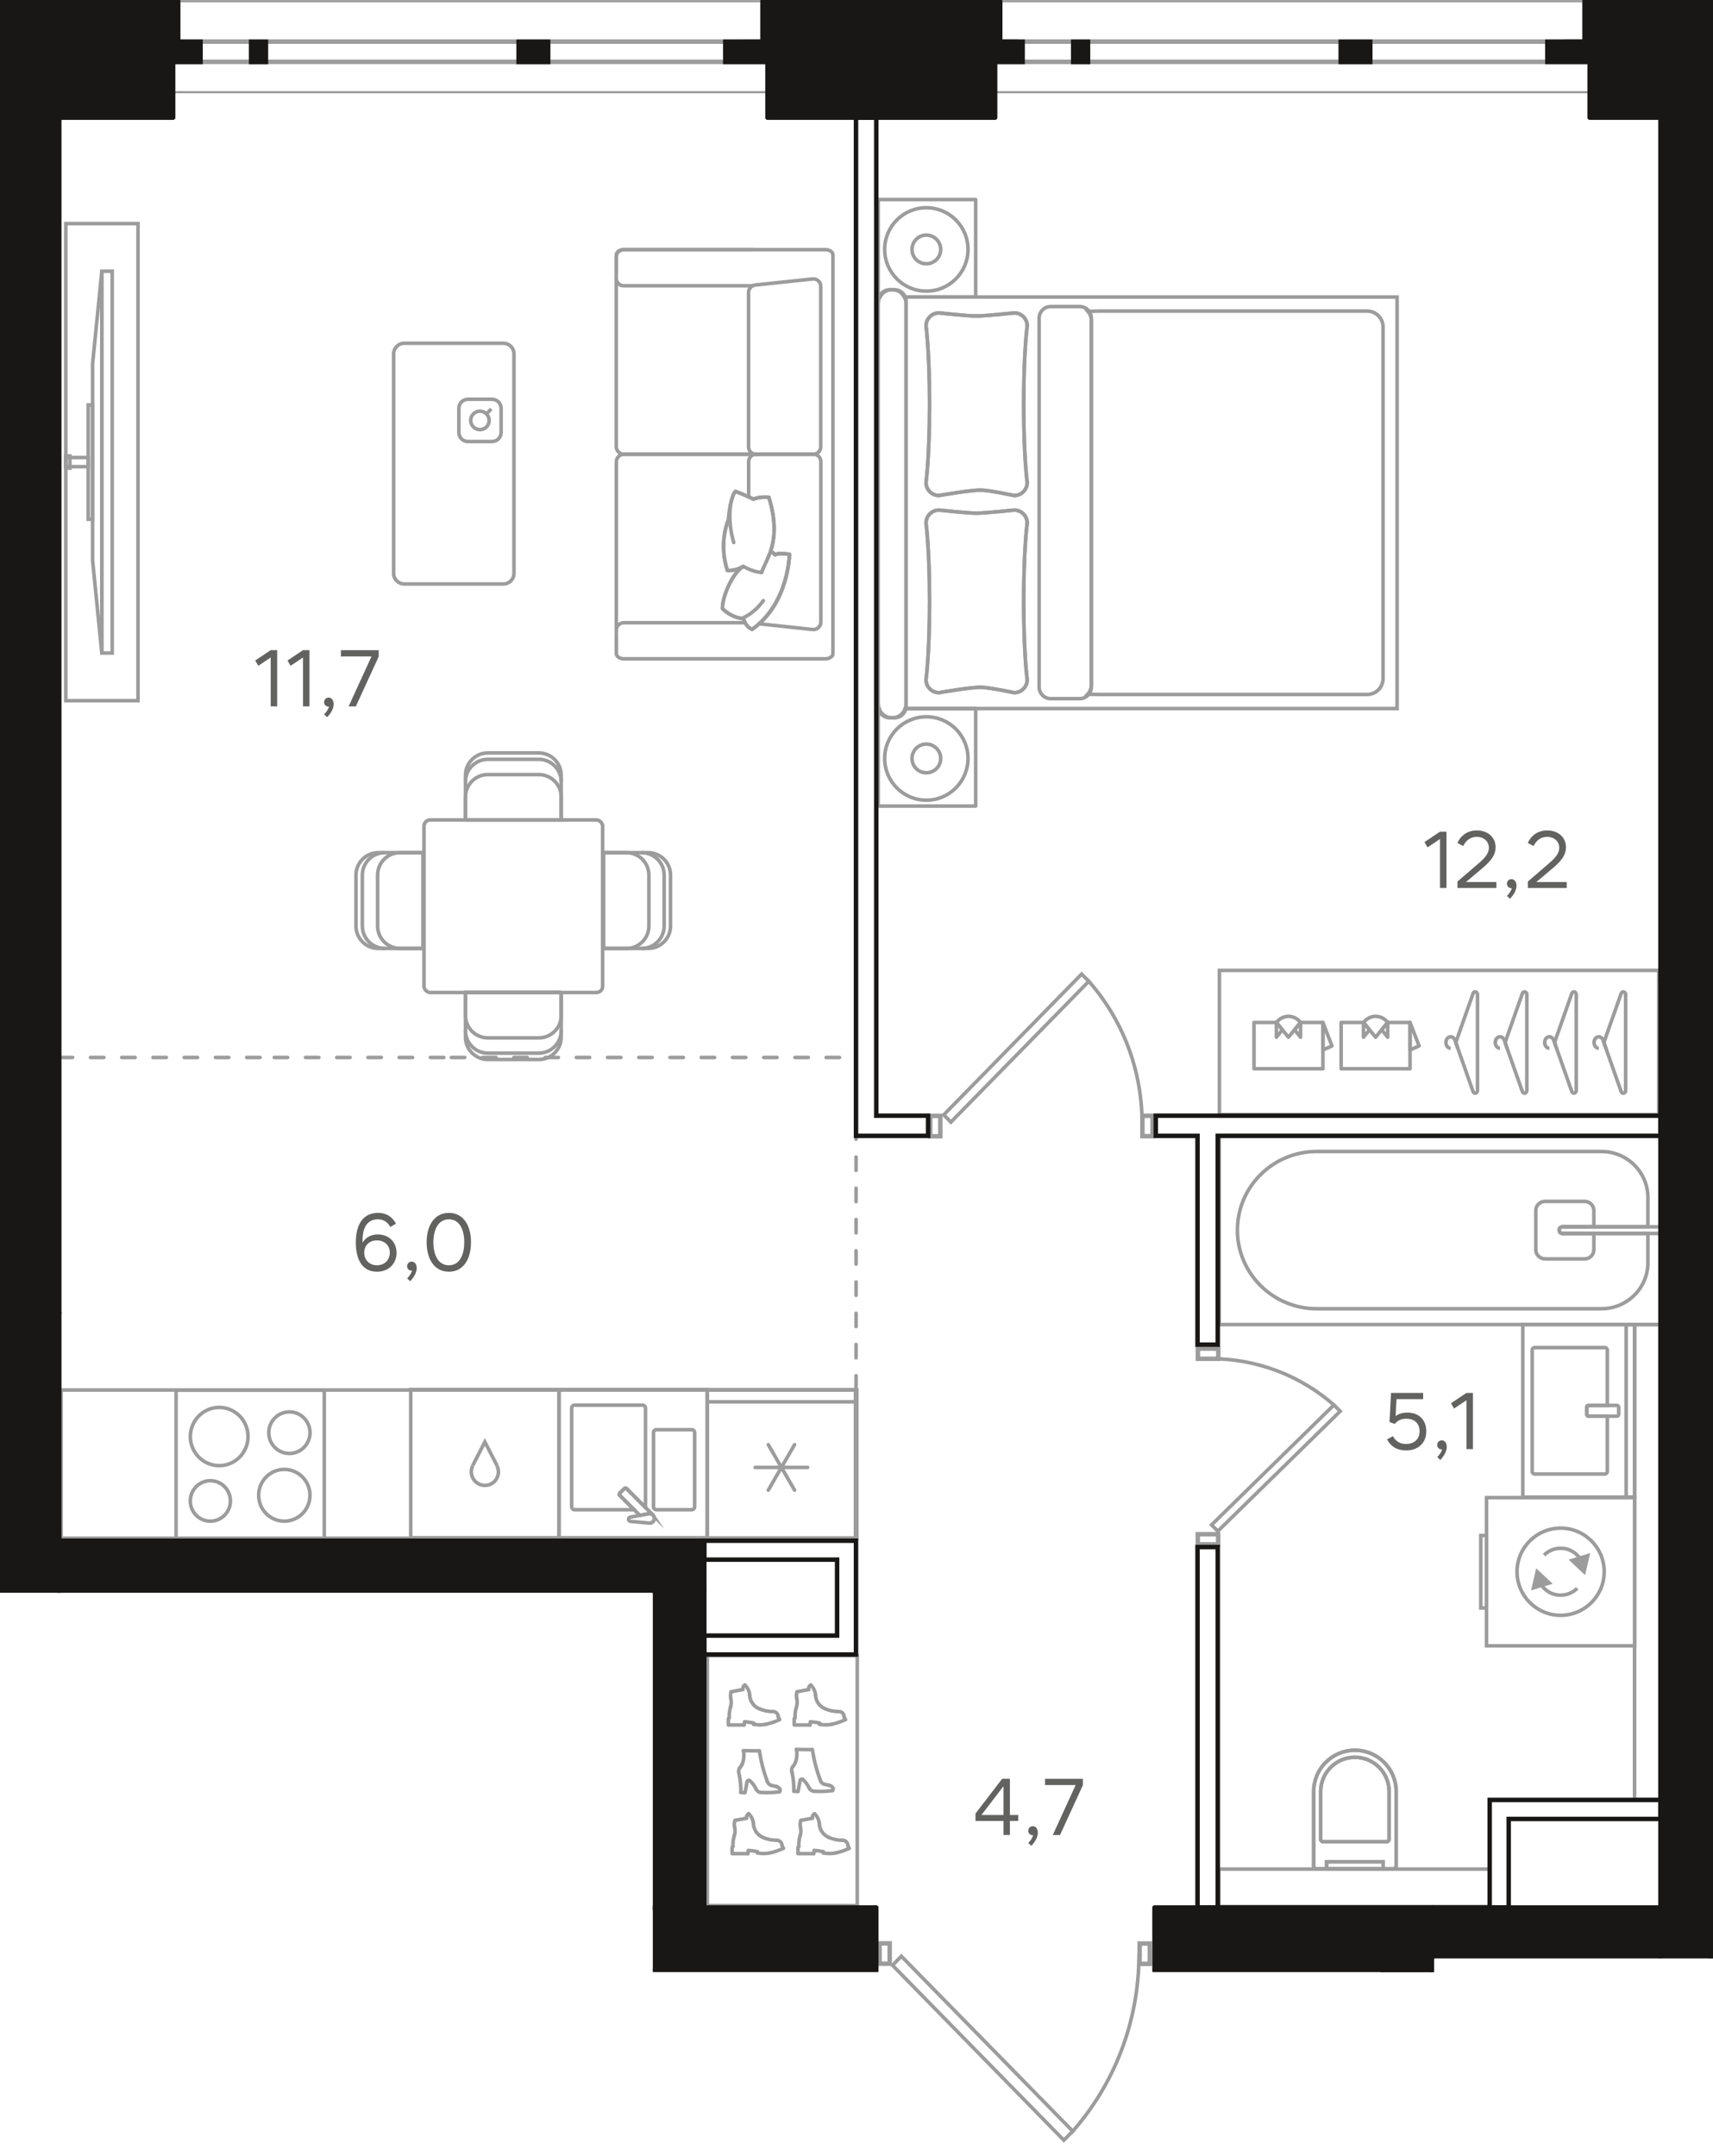 <?xml version="1.0" encoding="UTF-8"?><svg id="_Слой_1" xmlns="http://www.w3.org/2000/svg" xmlns:xlink="http://www.w3.org/1999/xlink" viewBox="0 0 383.92 483.08"><defs><clipPath id="clippath"><polygon points="0 0 0 356.91 146.31 356.91 146.31 441.92 197.22 441.92 197.22 483.08 258.02 483.08 258.02 441.92 321.38 441.92 321.38 438.83 383.92 438.83 383.92 0 0 0" fill="none" stroke-width="0"/></clipPath><clipPath id="clippath-1"><polygon points="0 0 0 356.91 146.31 356.91 146.31 441.92 197.22 441.92 197.22 483.08 258.02 483.08 258.02 441.92 321.38 441.92 321.38 438.83 383.92 438.83 383.92 0 0 0" fill="none" stroke-width="0"/></clipPath><clipPath id="clippath-2"><polygon points="0 0 0 356.91 146.31 356.91 146.31 441.92 197.22 441.92 197.22 483.08 258.02 483.08 258.02 441.92 321.38 441.92 321.38 438.83 383.92 438.83 383.92 0 0 0" fill="none" stroke-width="0"/></clipPath><clipPath id="clippath-3"><polygon points="0 0 0 356.91 146.31 356.91 146.31 441.92 197.22 441.92 197.22 483.08 258.02 483.08 258.02 441.92 321.38 441.92 321.38 438.83 383.92 438.83 383.92 0 0 0" fill="none" stroke-width="0"/></clipPath><clipPath id="clippath-4"><polygon points="0 0 0 356.91 146.31 356.91 146.31 441.92 197.22 441.92 197.22 483.08 258.02 483.08 258.02 441.92 321.38 441.92 321.38 438.83 383.92 438.83 383.92 0 0 0" fill="none" stroke-width="0"/></clipPath><clipPath id="clippath-5"><polygon points="0 0 0 356.91 146.31 356.91 146.31 441.92 197.22 441.92 197.22 483.08 258.02 483.08 258.02 441.92 321.38 441.92 321.38 438.83 383.92 438.83 383.92 0 0 0" fill="none" stroke-width="0"/></clipPath><clipPath id="clippath-6"><polygon points="0 0 0 356.91 146.31 356.91 146.31 441.92 197.22 441.92 197.22 483.08 258.02 483.08 258.02 441.92 321.38 441.92 321.38 438.83 383.92 438.83 383.92 0 0 0" fill="none" stroke-width="0"/></clipPath><clipPath id="clippath-7"><polygon points="0 0 0 356.91 146.31 356.91 146.31 441.92 197.22 441.92 197.22 483.08 258.02 483.08 258.02 441.92 321.38 441.92 321.38 438.83 383.92 438.83 383.92 0 0 0" fill="none" stroke-width="0"/></clipPath><clipPath id="clippath-8"><polygon points="0 0 0 356.91 146.31 356.91 146.31 441.92 197.22 441.92 197.22 483.08 258.02 483.08 258.02 441.92 321.38 441.92 321.38 438.83 383.92 438.83 383.92 0 0 0" fill="none" stroke-width="0"/></clipPath><clipPath id="clippath-9"><polygon points="0 0 0 356.91 146.31 356.91 146.31 441.92 197.22 441.92 197.22 483.08 258.02 483.08 258.02 441.92 321.38 441.92 321.38 438.83 383.92 438.83 383.92 0 0 0" fill="none" stroke-width="0"/></clipPath><clipPath id="clippath-10"><polygon points="0 0 0 356.91 146.31 356.91 146.31 441.92 197.22 441.92 197.22 483.08 258.02 483.08 258.02 441.92 321.38 441.92 321.38 438.83 383.92 438.83 383.92 0 0 0" fill="none" stroke-width="0"/></clipPath><clipPath id="clippath-11"><polygon points="0 0 0 356.91 146.31 356.91 146.31 441.92 197.22 441.92 197.22 483.08 258.02 483.08 258.02 441.92 321.38 441.92 321.38 438.83 383.92 438.83 383.92 0 0 0" fill="none" stroke-width="0"/></clipPath><clipPath id="clippath-12"><polygon points="0 0 0 356.91 146.31 356.91 146.31 441.92 197.22 441.92 197.22 483.08 258.02 483.08 258.02 441.92 321.38 441.92 321.38 438.83 383.92 438.83 383.92 0 0 0" fill="none" stroke-width="0"/></clipPath><clipPath id="clippath-13"><polygon points="0 0 0 356.91 146.31 356.91 146.31 441.92 197.22 441.92 197.22 483.08 258.02 483.08 258.02 441.92 321.38 441.92 321.38 438.83 383.92 438.83 383.92 0 0 0" fill="none" stroke-width="0"/></clipPath><clipPath id="clippath-14"><polygon points="0 0 0 356.91 146.31 356.91 146.31 441.92 197.22 441.92 197.22 483.08 258.02 483.08 258.02 441.92 321.38 441.92 321.38 438.83 383.92 438.83 383.92 0 0 0" fill="none" stroke-width="0"/></clipPath><clipPath id="clippath-15"><polygon points="0 0 0 356.91 146.31 356.91 146.31 441.92 197.22 441.92 197.22 483.08 258.02 483.08 258.02 441.92 321.38 441.92 321.38 438.83 383.92 438.83 383.92 0 0 0" fill="none" stroke-width="0"/></clipPath><clipPath id="clippath-16"><polygon points="0 0 0 356.91 146.31 356.91 146.31 441.92 197.22 441.92 197.22 483.08 258.02 483.08 258.02 441.92 321.38 441.92 321.38 438.83 383.92 438.83 383.92 0 0 0" fill="none" stroke-width="0"/></clipPath><clipPath id="clippath-17"><polygon points="0 0 0 356.91 146.31 356.91 146.31 441.92 197.22 441.92 197.22 483.08 258.02 483.08 258.02 441.92 321.38 441.92 321.38 438.83 383.92 438.83 383.92 0 0 0" fill="none" stroke-width="0"/></clipPath><clipPath id="clippath-18"><polygon points="0 0 0 356.91 146.31 356.91 146.31 441.92 197.22 441.92 197.22 483.08 258.02 483.08 258.02 441.92 321.38 441.92 321.38 438.83 383.92 438.83 383.92 0 0 0" fill="none" stroke-width="0"/></clipPath><clipPath id="clippath-19"><polygon points="0 0 0 356.91 146.31 356.91 146.31 441.92 197.22 441.92 197.22 483.08 258.02 483.08 258.02 441.92 321.38 441.92 321.38 438.83 383.92 438.83 383.92 0 0 0" fill="none" stroke-width="0"/></clipPath><clipPath id="clippath-20"><polygon points="0 0 0 356.91 146.31 356.91 146.31 441.92 197.22 441.92 197.22 483.08 258.02 483.08 258.02 441.92 321.38 441.92 321.38 438.83 383.92 438.83 383.92 0 0 0" fill="none" stroke-width="0"/></clipPath><clipPath id="clippath-21"><polygon points="0 0 0 356.91 146.31 356.91 146.31 441.92 197.22 441.92 197.22 483.08 258.02 483.08 258.02 441.92 321.38 441.92 321.38 438.83 383.92 438.83 383.92 0 0 0" fill="none" stroke-width="0"/></clipPath><clipPath id="clippath-22"><polygon points="0 0 0 356.91 146.31 356.91 146.31 441.92 197.22 441.92 197.22 483.08 258.02 483.08 258.02 441.92 321.38 441.92 321.38 438.83 383.92 438.83 383.92 0 0 0" fill="none" stroke-width="0"/></clipPath><clipPath id="clippath-23"><polygon points="0 0 0 356.91 146.31 356.91 146.31 441.92 197.22 441.92 197.22 483.08 258.02 483.08 258.02 441.92 321.38 441.92 321.38 438.83 383.92 438.83 383.92 0 0 0" fill="none" stroke-width="0"/></clipPath><clipPath id="clippath-24"><polygon points="0 0 0 356.91 146.31 356.91 146.31 441.92 197.22 441.92 197.22 483.08 258.02 483.08 258.02 441.92 321.38 441.92 321.38 438.83 383.92 438.83 383.92 0 0 0" fill="none" stroke-width="0"/></clipPath><clipPath id="clippath-25"><polygon points="0 0 0 356.91 146.31 356.91 146.31 441.92 197.22 441.92 197.22 483.08 258.02 483.08 258.02 441.92 321.38 441.92 321.38 438.83 383.92 438.83 383.92 0 0 0" fill="none" stroke-width="0"/></clipPath><clipPath id="clippath-26"><polygon points="0 0 0 356.91 146.31 356.91 146.31 441.92 197.22 441.92 197.22 483.08 258.02 483.08 258.02 441.92 321.38 441.92 321.38 438.83 383.92 438.83 383.92 0 0 0" fill="none" stroke-width="0"/></clipPath><clipPath id="clippath-27"><polygon points="0 0 0 356.91 146.31 356.91 146.31 441.92 197.22 441.92 197.22 483.08 258.02 483.08 258.02 441.92 321.38 441.92 321.38 438.83 383.92 438.83 383.92 0 0 0" fill="none" stroke-width="0"/></clipPath><clipPath id="clippath-28"><polygon points="0 0 0 356.91 146.31 356.91 146.31 441.92 197.22 441.92 197.22 483.08 258.02 483.08 258.02 441.92 321.38 441.92 321.38 438.83 383.92 438.83 383.92 0 0 0" fill="none" stroke-width="0"/></clipPath><clipPath id="clippath-29"><polygon points="0 0 0 356.91 146.31 356.91 146.31 441.92 197.22 441.92 197.22 483.08 258.02 483.08 258.02 441.92 321.38 441.92 321.38 438.83 383.92 438.83 383.92 0 0 0" fill="none" stroke-width="0"/></clipPath><clipPath id="clippath-30"><polygon points="0 0 0 356.91 146.31 356.91 146.31 441.92 197.22 441.92 197.22 483.08 258.02 483.08 258.02 441.92 321.38 441.92 321.38 438.83 383.92 438.83 383.92 0 0 0" fill="none" stroke-width="0"/></clipPath><clipPath id="clippath-32"><polygon points="0 0 0 356.91 146.31 356.91 146.31 441.92 197.22 441.92 197.22 483.08 258.02 483.08 258.02 441.92 321.38 441.92 321.38 438.83 383.92 438.83 383.92 0 0 0" fill="none" stroke-width="0"/></clipPath><clipPath id="clippath-34"><polygon points="0 0 0 356.91 146.31 356.91 146.31 441.92 197.22 441.92 197.22 483.08 258.02 483.08 258.02 441.92 321.38 441.92 321.38 438.83 383.92 438.83 383.92 0 0 0" fill="none" stroke-width="0"/></clipPath><clipPath id="clippath-35"><polygon points="0 0 0 356.91 146.31 356.91 146.31 441.92 197.22 441.92 197.22 483.08 258.02 483.08 258.02 441.92 321.38 441.92 321.38 438.83 383.92 438.83 383.92 0 0 0" fill="none" stroke-width="0"/></clipPath><clipPath id="clippath-36"><polygon points="0 0 0 356.91 146.31 356.91 146.31 441.92 197.22 441.92 197.22 483.08 258.02 483.08 258.02 441.92 321.38 441.92 321.38 438.83 383.92 438.83 383.92 0 0 0" fill="none" stroke-width="0"/></clipPath><clipPath id="clippath-37"><polygon points="0 0 0 356.91 146.31 356.91 146.31 441.92 197.22 441.92 197.22 483.08 258.02 483.08 258.02 441.92 321.38 441.92 321.38 438.83 383.92 438.83 383.92 0 0 0" fill="none" stroke-width="0"/></clipPath><clipPath id="clippath-39"><polygon points="0 0 0 356.91 146.31 356.91 146.31 441.92 197.22 441.92 197.22 483.08 258.02 483.08 258.02 441.92 321.38 441.92 321.38 438.83 383.92 438.83 383.92 0 0 0" fill="none" stroke-width="0"/></clipPath><clipPath id="clippath-40"><polygon points="0 0 0 356.91 146.31 356.91 146.31 441.92 197.22 441.92 197.22 483.08 258.02 483.08 258.02 441.92 321.38 441.92 321.38 438.83 383.92 438.83 383.92 0 0 0" fill="none" stroke-width="0"/></clipPath><clipPath id="clippath-41"><polygon points="0 0 0 356.91 146.31 356.91 146.31 441.92 197.22 441.92 197.22 483.08 258.02 483.08 258.02 441.92 321.38 441.92 321.38 438.83 383.92 438.83 383.92 0 0 0" fill="none" stroke-width="0"/></clipPath><clipPath id="clippath-42"><polygon points="0 0 0 356.91 146.31 356.91 146.31 441.92 197.22 441.92 197.22 483.08 258.02 483.08 258.02 441.92 321.38 441.92 321.38 438.83 383.92 438.83 383.92 0 0 0" fill="none" stroke-width="0"/></clipPath><clipPath id="clippath-43"><polygon points="0 0 0 356.91 146.31 356.91 146.31 441.92 197.22 441.92 197.22 483.08 258.02 483.08 258.02 441.92 321.38 441.92 321.38 438.83 383.92 438.83 383.92 0 0 0" fill="none" stroke-width="0"/></clipPath><clipPath id="clippath-44"><polygon points="0 0 0 356.91 146.31 356.91 146.31 441.92 197.22 441.92 197.22 483.08 258.02 483.08 258.02 441.92 321.38 441.92 321.38 438.83 383.92 438.83 383.92 0 0 0" fill="none" stroke-width="0"/></clipPath><clipPath id="clippath-45"><polygon points="0 0 0 356.91 146.31 356.91 146.31 441.92 197.22 441.92 197.22 483.08 258.02 483.08 258.02 441.92 321.38 441.92 321.38 438.83 383.92 438.83 383.92 0 0 0" fill="none" stroke-width="0"/></clipPath><clipPath id="clippath-46"><polygon points="0 0 0 356.91 146.31 356.91 146.31 441.92 197.22 441.92 197.22 483.08 258.02 483.08 258.02 441.92 321.38 441.92 321.38 438.83 383.92 438.83 383.92 0 0 0" fill="none" stroke-width="0"/></clipPath><clipPath id="clippath-47"><polygon points="0 0 0 356.91 146.31 356.91 146.31 441.92 197.22 441.92 197.22 483.08 258.02 483.08 258.02 441.92 321.38 441.92 321.38 438.83 383.92 438.83 383.92 0 0 0" fill="none" stroke-width="0"/></clipPath><clipPath id="clippath-48"><polygon points="0 0 0 356.91 146.31 356.91 146.31 441.92 197.22 441.92 197.22 483.08 258.02 483.08 258.02 441.92 321.38 441.92 321.38 438.83 383.92 438.83 383.92 0 0 0" fill="none" stroke-width="0"/></clipPath><clipPath id="clippath-49"><polygon points="0 0 0 356.91 146.31 356.91 146.31 441.92 197.22 441.92 197.22 483.08 258.02 483.08 258.02 441.92 321.38 441.92 321.38 438.83 383.92 438.83 383.92 0 0 0" fill="none" stroke-width="0"/></clipPath><clipPath id="clippath-50"><polygon points="0 0 0 356.91 146.31 356.91 146.31 441.92 197.22 441.92 197.22 483.08 258.02 483.08 258.02 441.92 321.38 441.92 321.38 438.83 383.92 438.83 383.92 0 0 0" fill="none" stroke-width="0"/></clipPath><clipPath id="clippath-51"><polygon points="0 0 0 356.91 146.31 356.91 146.31 441.92 197.22 441.92 197.22 483.08 258.02 483.08 258.02 441.92 321.38 441.92 321.38 438.83 383.92 438.83 383.92 0 0 0" fill="none" stroke-width="0"/></clipPath><clipPath id="clippath-52"><polygon points="0 0 0 356.91 146.31 356.91 146.31 441.92 197.22 441.92 197.22 483.08 258.02 483.08 258.02 441.92 321.38 441.92 321.38 438.83 383.92 438.83 383.92 0 0 0" fill="none" stroke-width="0"/></clipPath></defs><line x1="191.86" y1="252.27" x2="191.86" y2="347.37" fill="none" stroke="#9c9c9d" stroke-dasharray="0 0 3 4" stroke-linecap="round" stroke-miterlimit="10" stroke-width=".8"/><line x1="61.47" y1="236.96" x2="101.16" y2="236.96" fill="none" stroke="#9c9c9d" stroke-dasharray="0 0 3 4" stroke-linecap="round" stroke-miterlimit="10" stroke-width=".8"/><line x1="13.28" y1="236.96" x2="61.47" y2="236.96" fill="none" stroke="#9c9c9d" stroke-dasharray="0 0 3 4" stroke-linecap="round" stroke-miterlimit="10" stroke-width=".8"/><line x1="101.16" y1="236.96" x2="191.86" y2="236.96" fill="none" stroke="#9c9c9d" stroke-dasharray="0 0 3 4" stroke-linecap="round" stroke-miterlimit="10" stroke-width=".8"/><line x1="191.86" y1="345.24" x2="189.74" y2="345.24" fill="none" stroke="#9c9c9d" stroke-dasharray="0 0 3 4" stroke-linecap="round" stroke-miterlimit="10" stroke-width=".8"/><g clip-path="url(#clippath)"><path d="M86.24,212.53c-2.77,0-5.03-2.25-5.03-5.02v-11.42c0-2.77,2.25-5.02,5.03-5.02" fill="none" stroke="#9c9c9d" stroke-miterlimit="10" stroke-width=".8"/><path d="M94.81,191.07h-5.16c-2.78,0-5.02,2.25-5.02,5.02v11.42c0,2.77,2.25,5.02,5.02,5.02h5.16v-21.46Z" fill="none" stroke="#9c9c9d" stroke-miterlimit="10" stroke-width=".8"/><path d="M94.81,191.07h-10.01c-2.77,0-5.02,2.25-5.02,5.02v11.42c0,2.77,2.25,5.02,5.02,5.02h10.01v-21.46Z" fill="none" stroke="#9c9c9d" stroke-miterlimit="10" stroke-width=".8"/><path d="M125.78,175.18c0-2.77-2.25-5.03-5.02-5.03h-11.42c-2.77,0-5.02,2.25-5.02,5.03" fill="none" stroke="#9c9c9d" stroke-miterlimit="10" stroke-width=".8"/><path d="M104.32,183.75v-5.16c0-2.77,2.25-5.02,5.02-5.02h11.42c2.77,0,5.02,2.25,5.02,5.02v5.16h-21.46Z" fill="none" stroke="#9c9c9d" stroke-miterlimit="10" stroke-width=".8"/><path d="M104.32,183.75v-10.01c0-2.77,2.25-5.02,5.02-5.02h11.42c2.77,0,5.02,2.25,5.02,5.02v10.01h-21.46Z" fill="none" stroke="#9c9c9d" stroke-miterlimit="10" stroke-width=".8"/><path d="M104.32,230.96c0,2.77,2.25,5.03,5.02,5.03h11.42c2.77,0,5.02-2.26,5.02-5.03" fill="none" stroke="#9c9c9d" stroke-miterlimit="10" stroke-width=".8"/><path d="M125.78,222.39v5.16c0,2.77-2.25,5.02-5.02,5.02h-11.42c-2.77,0-5.02-2.25-5.02-5.02v-5.16h21.46Z" fill="none" stroke="#9c9c9d" stroke-miterlimit="10" stroke-width=".8"/><path d="M125.78,222.39v10.01c0,2.77-2.25,5.02-5.02,5.02h-11.42c-2.77,0-5.02-2.24-5.02-5.02v-10.01h21.46Z" fill="none" stroke="#9c9c9d" stroke-miterlimit="10" stroke-width=".8"/><path d="M143.82,212.53c2.77,0,5.03-2.25,5.03-5.02v-11.42c0-2.77-2.25-5.02-5.03-5.02" fill="none" stroke="#9c9c9d" stroke-miterlimit="10" stroke-width=".8"/><path d="M135.25,191.07h5.16c2.77,0,5.02,2.25,5.02,5.02v11.42c0,2.77-2.25,5.02-5.02,5.02h-5.16v-21.46Z" fill="none" stroke="#9c9c9d" stroke-miterlimit="10" stroke-width=".8"/><path d="M135.25,191.07h10.01c2.77,0,5.02,2.25,5.02,5.02v11.42c0,2.77-2.24,5.02-5.02,5.02h-10.01v-21.46Z" fill="none" stroke="#9c9c9d" stroke-miterlimit="10" stroke-width=".8"/><rect x="95.03" y="183.73" width="40.03" height="38.68" rx="1.39" ry="1.39" fill="none" stroke="#9c9c9d" stroke-miterlimit="10" stroke-width=".8"/><path d="M138.14,60.95v-3.83c0-.65.75-1.18,1.66-1.18h45.21c.92,0,1.67.53,1.67,1.18v89.33c0,.65-.75,1.18-1.67,1.18h-45.21c-.92,0-1.66-.53-1.66-1.18v-3.74" fill="none" stroke="#9c9c9d" stroke-linecap="round" stroke-linejoin="round" stroke-width=".8"/><path d="M138.11,62.37v37.69c0,.96.78,1.73,1.73,1.73h30.42" fill="none" stroke="#9c9c9d" stroke-linecap="round" stroke-linejoin="round" stroke-width=".8"/><path d="M138.13,141.21v-37.69c0-.96.78-1.73,1.73-1.73h30.42" fill="none" stroke="#9c9c9d" stroke-linecap="round" stroke-linejoin="round" stroke-width=".8"/><path d="M168.71,64.04h-28.93c-.92,0-1.67-.75-1.67-1.67v-4.76c0-.92.74-1.67,1.67-1.67h28.93" fill="none" stroke="#9c9c9d" stroke-linecap="round" stroke-linejoin="round" stroke-width=".8"/><path d="M167.77,100.12v-34.59c0-.85.65-1.57,1.49-1.66l12.85-1.36c.98-.11,1.84.66,1.84,1.65v35.96c0,.92-.75,1.67-1.67,1.67h-12.85c-.92,0-1.67-.75-1.67-1.67Z" fill="none" stroke="#9c9c9d" stroke-linecap="round" stroke-linejoin="round" stroke-width=".8"/><path d="M168.89,111.86c1.34-.65,3.43-.42,3.43-.42,1.75,5.65,1.27,9.43.38,12.1,0,0,.04.02.1.05.2.11.63.37.94.74.16-.14.44-.22.77-.26.99-.11,2.41.15,2.41.15,0,0,0,.04,0,.12,0,.17-.02.49-.07.93-.18,2.01-.88,6.54-3.51,10.69-.86,1.35-1.92,2.65-3.24,3.82l12.03,1.28c.98.1,1.84-.67,1.84-1.66v-35.96c0-.92-.75-1.66-1.66-1.66h-12.85c-.92,0-1.67.74-1.67,1.66v7.88c.37.17.74.34,1.1.52Z" fill="none" stroke="#9c9c9d" stroke-linecap="round" stroke-linejoin="round" stroke-width=".8"/><path d="M168.89,111.86c1.34-.65,3.43-.42,3.43-.42,3.17,10.24-.96,14.34-1.63,16.84l2.01-4.74s.63.3,1.04.8c.65-.57,3.18-.11,3.18-.11,0,0-.13,11.04-8.36,16.8-1.56-.6-1.93-2.41-1.93-2.41,0,0-2.5,0-4.73-2.26,0-2.83,2.3-8,4.66-9.44,0,0-1.61,1.05-3.55.92-.84-2.44-1.51-6.94.24-11.41.46-5.43,1.56-6.32,1.56-6.32,0,0,2.22.83,4.06,1.75Z" fill="none" stroke="#9c9c9d" stroke-linecap="round" stroke-linejoin="round" stroke-width=".8"/><path d="M170.7,128.27s-1.58.05-4.13-1.35" fill="none" stroke="#9c9c9d" stroke-linecap="round" stroke-linejoin="round" stroke-width=".8"/><path d="M172.33,111.44s-2.1-.23-3.43.42c-1.84-.92-4.06-1.75-4.06-1.75,0,0-1.1.89-1.56,6.32-1.75,4.46-1.08,8.97-.24,11.41,1.93.12,3.54-.92,3.54-.92-2.36,1.44-4.67,6.61-4.66,9.44,2.23,2.25,4.73,2.26,4.73,2.26,0,0,.37,1.81,1.93,2.4,8.23-5.75,8.36-16.79,8.36-16.79,0,0-2.53-.47-3.18.11-.41-.5-1.04-.8-1.04-.8" fill="none" stroke="#9c9c9d" stroke-linecap="round" stroke-linejoin="round" stroke-width=".8"/><path d="M164.45,121.58c-.55-1.87-.97-4.21-.86-6.87.02-.57.07-1.11.13-1.63" fill="none" stroke="#9c9c9d" stroke-linecap="round" stroke-linejoin="round" stroke-width=".8"/><path d="M171.07,134.6c-.88,1.22-2.09,2.5-3.74,3.45-.35.2-.7.37-1.04.52" fill="none" stroke="#9c9c9d" stroke-linecap="round" stroke-linejoin="round" stroke-width=".8"/><path d="M166.99,139.54h-27.19c-.92,0-1.67.75-1.67,1.67v4.76" fill="none" stroke="#9c9c9d" stroke-linecap="round" stroke-linejoin="round" stroke-width=".8"/><path d="M112.82,130.86h-22.22c-1.31,0-2.38-1.06-2.38-2.37v-49.19c0-1.31,1.06-2.38,2.38-2.38h22.22c1.3,0,2.37,1.06,2.37,2.38v49.19c0,1.31-1.06,2.37-2.37,2.37Z" fill="none" stroke="#9c9c9d" stroke-miterlimit="10" stroke-width=".8"/><path d="M110.27,98.94h-5.39c-1.13,0-2.04-.91-2.04-2.03v-5.4c0-1.13.91-2.04,2.04-2.04h5.39c1.13,0,2.04.91,2.04,2.04v5.4c0,1.12-.91,2.03-2.04,2.03Z" fill="none" stroke="#9c9c9d" stroke-miterlimit="10" stroke-width=".8"/><path d="M109.63,94.05c.09,1.14-.77,2.13-1.91,2.22-1.14.08-2.13-.77-2.22-1.91-.09-1.14.77-2.13,1.91-2.22,1.14-.08,2.13.77,2.21,1.91Z" fill="none" stroke="#9c9c9d" stroke-miterlimit="10" stroke-width=".8"/></g><line x1="110.11" y1="91.64" x2="109.03" y2="92.72" fill="none" stroke="#9c9c9d" stroke-miterlimit="10" stroke-width=".8"/><rect x="14.75" y="50.1" width="16.18" height="106.91" fill="none" stroke="#9c9c9d" stroke-miterlimit="10" stroke-width=".8"/><rect x="22.82" y="60.78" width="2.33" height="85.55" fill="none" stroke="#9c9c9d" stroke-miterlimit="10" stroke-width=".8"/><polygon points="22.82 146.33 22.82 60.78 20.75 81.54 20.75 125.57 22.82 146.33" fill="none" stroke="#9c9c9d" stroke-miterlimit="10" stroke-width=".8"/><rect x="14.75" y="102.53" width="5.02" height="2.04" fill="none" stroke="#9c9c9d" stroke-miterlimit="10" stroke-width=".8"/><rect x="19.77" y="90.74" width=".98" height="25.62" fill="none" stroke="#9c9c9d" stroke-miterlimit="10" stroke-width=".8"/><rect x="14.75" y="102.17" width=".92" height="2.73" fill="none" stroke="#9c9c9d" stroke-miterlimit="10" stroke-width=".8"/><rect x="158.53" y="370.98" width="33.6" height="56.04" fill="none" stroke="#9c9c9d" stroke-miterlimit="10" stroke-width=".8"/><g clip-path="url(#clippath-1)"><path d="M168.92,386.37c.92.2,1.87.2,2.79,0" fill="none" stroke="#9c9c9d" stroke-linecap="round" stroke-linejoin="round" stroke-width=".8"/></g><line x1="168.9" y1="386.12" x2="168.9" y2="386.39" fill="none" stroke="#9c9c9d" stroke-linecap="round" stroke-linejoin="round" stroke-width=".8"/><g clip-path="url(#clippath-2)"><path d="M168.9,386.12c-.66-.17-1.34-.26-2.03-.29" fill="none" stroke="#9c9c9d" stroke-linecap="round" stroke-linejoin="round" stroke-width=".8"/><path d="M166.88,385.83c-.04.24-.07.47-.1.71" fill="none" stroke="#9c9c9d" stroke-linecap="round" stroke-linejoin="round" stroke-width=".8"/></g><polyline points="163.42 384.93 163.24 385.12 163.24 386.54 166.77 386.54" fill="none" stroke="#9c9c9d" stroke-linecap="round" stroke-linejoin="round" stroke-width=".8"/><g clip-path="url(#clippath-3)"><path d="M163.74,382.5c-.25.79-.35,1.61-.3,2.44" fill="none" stroke="#9c9c9d" stroke-linecap="round" stroke-linejoin="round" stroke-width=".8"/><path d="M163.73,382.49c.19-.6.21-1.25.06-1.87" fill="none" stroke="#9c9c9d" stroke-linecap="round" stroke-linejoin="round" stroke-width=".8"/><path d="M163.88,379.08c-.17.49-.2,1.03-.08,1.54" fill="none" stroke="#9c9c9d" stroke-linecap="round" stroke-linejoin="round" stroke-width=".8"/></g><line x1="166.48" y1="378.59" x2="163.86" y2="379.1" fill="none" stroke="#9c9c9d" stroke-linecap="round" stroke-linejoin="round" stroke-width=".8"/><g clip-path="url(#clippath-4)"><path d="M166.95,377.59c-.36.19-.55.59-.46.99" fill="none" stroke="#9c9c9d" stroke-linecap="round" stroke-linejoin="round" stroke-width=".8"/><path d="M168.03,379.89c-.06-.88-.45-1.7-1.08-2.31" fill="none" stroke="#9c9c9d" stroke-linecap="round" stroke-linejoin="round" stroke-width=".8"/><path d="M168.01,379.9c.09,1.31.89,2.46,2.09,2.99" fill="none" stroke="#9c9c9d" stroke-linecap="round" stroke-linejoin="round" stroke-width=".8"/><path d="M170.11,382.88c.98.44,2.05.66,3.12.66" fill="none" stroke="#9c9c9d" stroke-linecap="round" stroke-linejoin="round" stroke-width=".8"/><path d="M174.43,384.72c0-.66-.54-1.19-1.19-1.19" fill="none" stroke="#9c9c9d" stroke-linecap="round" stroke-linejoin="round" stroke-width=".8"/></g><line x1="174.71" y1="385.34" x2="174.41" y2="384.73" fill="none" stroke="#9c9c9d" stroke-linecap="round" stroke-linejoin="round" stroke-width=".8"/><g clip-path="url(#clippath-5)"><path d="M171.7,386.37c1.04-.22,2.06-.57,3.02-1.04" fill="none" stroke="#9c9c9d" stroke-linecap="round" stroke-linejoin="round" stroke-width=".8"/><path d="M183.68,386.37c.92.2,1.87.2,2.79,0" fill="none" stroke="#9c9c9d" stroke-linecap="round" stroke-linejoin="round" stroke-width=".8"/></g><line x1="183.66" y1="386.12" x2="183.66" y2="386.39" fill="none" stroke="#9c9c9d" stroke-linecap="round" stroke-linejoin="round" stroke-width=".8"/><g clip-path="url(#clippath-6)"><path d="M183.67,386.12c-.66-.17-1.34-.26-2.03-.29" fill="none" stroke="#9c9c9d" stroke-linecap="round" stroke-linejoin="round" stroke-width=".8"/><path d="M181.64,385.83c-.04.24-.07.47-.1.71" fill="none" stroke="#9c9c9d" stroke-linecap="round" stroke-linejoin="round" stroke-width=".8"/></g><polyline points="178.19 384.93 178 385.12 178 386.54 181.53 386.54" fill="none" stroke="#9c9c9d" stroke-linecap="round" stroke-linejoin="round" stroke-width=".8"/><g clip-path="url(#clippath-7)"><path d="M178.5,382.5c-.25.79-.35,1.61-.3,2.44" fill="none" stroke="#9c9c9d" stroke-linecap="round" stroke-linejoin="round" stroke-width=".8"/><path d="M178.5,382.49c.19-.6.21-1.25.07-1.87" fill="none" stroke="#9c9c9d" stroke-linecap="round" stroke-linejoin="round" stroke-width=".8"/><path d="M178.65,379.08c-.18.49-.2,1.03-.08,1.54" fill="none" stroke="#9c9c9d" stroke-linecap="round" stroke-linejoin="round" stroke-width=".8"/></g><line x1="181.25" y1="378.59" x2="178.62" y2="379.1" fill="none" stroke="#9c9c9d" stroke-linecap="round" stroke-linejoin="round" stroke-width=".8"/><g clip-path="url(#clippath-8)"><path d="M181.71,377.59c-.36.19-.55.59-.46.99" fill="none" stroke="#9c9c9d" stroke-linecap="round" stroke-linejoin="round" stroke-width=".8"/><path d="M182.79,379.89c-.06-.88-.45-1.7-1.08-2.31" fill="none" stroke="#9c9c9d" stroke-linecap="round" stroke-linejoin="round" stroke-width=".8"/><path d="M182.77,379.9c.09,1.31.9,2.46,2.09,2.99" fill="none" stroke="#9c9c9d" stroke-linecap="round" stroke-linejoin="round" stroke-width=".8"/><path d="M184.87,382.88c.98.44,2.05.66,3.12.66" fill="none" stroke="#9c9c9d" stroke-linecap="round" stroke-linejoin="round" stroke-width=".8"/><path d="M189.19,384.72c0-.66-.53-1.19-1.19-1.19" fill="none" stroke="#9c9c9d" stroke-linecap="round" stroke-linejoin="round" stroke-width=".8"/></g><line x1="189.48" y1="385.34" x2="189.17" y2="384.73" fill="none" stroke="#9c9c9d" stroke-linecap="round" stroke-linejoin="round" stroke-width=".8"/><g clip-path="url(#clippath-9)"><path d="M186.46,386.37c1.04-.22,2.06-.57,3.02-1.04" fill="none" stroke="#9c9c9d" stroke-linecap="round" stroke-linejoin="round" stroke-width=".8"/><path d="M169.46,400.91c-.33-.72-.81-1.36-1.41-1.88" fill="none" stroke="#9c9c9d" stroke-linecap="round" stroke-linejoin="round" stroke-width=".8"/><path d="M168.06,399.04c-.1-.09-.25-.12-.37-.07-.13.04-.22.16-.25.29" fill="none" stroke="#9c9c9d" stroke-linecap="round" stroke-linejoin="round" stroke-width=".8"/></g><polyline points="166.04 401.67 166.97 401.72 167.43 399.27" fill="none" stroke="#9c9c9d" stroke-linecap="round" stroke-linejoin="round" stroke-width=".8"/><g clip-path="url(#clippath-10)"><path d="M166.04,401.65c.04-1.42-.1-2.84-.42-4.23" fill="none" stroke="#9c9c9d" stroke-linecap="round" stroke-linejoin="round" stroke-width=".8"/><path d="M165.88,396.05c-.34.37-.43.91-.25,1.37" fill="none" stroke="#9c9c9d" stroke-linecap="round" stroke-linejoin="round" stroke-width=".8"/><path d="M165.88,396.06c.18-.2.33-.43.43-.69" fill="none" stroke="#9c9c9d" stroke-linecap="round" stroke-linejoin="round" stroke-width=".8"/><path d="M166.32,395.37c.4-.97.5-2.04.3-3.07" fill="none" stroke="#9c9c9d" stroke-linecap="round" stroke-linejoin="round" stroke-width=".8"/></g><line x1="170.17" y1="392.34" x2="166.6" y2="392.3" fill="none" stroke="#9c9c9d" stroke-linecap="round" stroke-linejoin="round" stroke-width=".8"/><g clip-path="url(#clippath-11)"><path d="M170.18,392.32c.37,2.38.98,4.72,1.83,6.97" fill="none" stroke="#9c9c9d" stroke-linecap="round" stroke-linejoin="round" stroke-width=".8"/><path d="M172.01,399.3c.15.4.5.7.92.79" fill="none" stroke="#9c9c9d" stroke-linecap="round" stroke-linejoin="round" stroke-width=".8"/></g><line x1="173.97" y1="400.33" x2="172.92" y2="400.09" fill="none" stroke="#9c9c9d" stroke-linecap="round" stroke-linejoin="round" stroke-width=".8"/><g clip-path="url(#clippath-12)"><path d="M174.83,400.98c-.17-.33-.48-.57-.84-.65" fill="none" stroke="#9c9c9d" stroke-linecap="round" stroke-linejoin="round" stroke-width=".8"/><path d="M174.71,401.52c.12-.15.16-.35.12-.55" fill="none" stroke="#9c9c9d" stroke-linecap="round" stroke-linejoin="round" stroke-width=".8"/><path d="M170.56,401.66c1.39.09,2.78.04,4.16-.15" fill="none" stroke="#9c9c9d" stroke-linecap="round" stroke-linejoin="round" stroke-width=".8"/><path d="M169.46,400.91c.2.43.62.72,1.09.75" fill="none" stroke="#9c9c9d" stroke-linecap="round" stroke-linejoin="round" stroke-width=".8"/><path d="M181.34,400.64c-.33-.72-.81-1.36-1.41-1.88" fill="none" stroke="#9c9c9d" stroke-linecap="round" stroke-linejoin="round" stroke-width=".8"/><path d="M179.94,398.77c-.1-.09-.25-.12-.37-.07-.13.05-.22.16-.25.29" fill="none" stroke="#9c9c9d" stroke-linecap="round" stroke-linejoin="round" stroke-width=".8"/></g><polyline points="177.93 401.4 178.86 401.45 179.31 399" fill="none" stroke="#9c9c9d" stroke-linecap="round" stroke-linejoin="round" stroke-width=".8"/><g clip-path="url(#clippath-13)"><path d="M177.92,401.39c.04-1.42-.1-2.84-.42-4.23" fill="none" stroke="#9c9c9d" stroke-linecap="round" stroke-linejoin="round" stroke-width=".8"/><path d="M177.76,395.78c-.34.37-.43.91-.25,1.37" fill="none" stroke="#9c9c9d" stroke-linecap="round" stroke-linejoin="round" stroke-width=".8"/><path d="M177.76,395.79c.18-.2.33-.43.43-.69" fill="none" stroke="#9c9c9d" stroke-linecap="round" stroke-linejoin="round" stroke-width=".8"/><path d="M178.2,395.1c.4-.97.5-2.04.3-3.07" fill="none" stroke="#9c9c9d" stroke-linecap="round" stroke-linejoin="round" stroke-width=".8"/></g><line x1="182.05" y1="392.07" x2="178.48" y2="392.03" fill="none" stroke="#9c9c9d" stroke-linecap="round" stroke-linejoin="round" stroke-width=".8"/><g clip-path="url(#clippath-14)"><path d="M182.06,392.05c.37,2.38.98,4.72,1.83,6.98" fill="none" stroke="#9c9c9d" stroke-linecap="round" stroke-linejoin="round" stroke-width=".8"/><path d="M183.89,399.04c.15.4.5.7.92.79" fill="none" stroke="#9c9c9d" stroke-linecap="round" stroke-linejoin="round" stroke-width=".8"/></g><line x1="185.85" y1="400.06" x2="184.8" y2="399.82" fill="none" stroke="#9c9c9d" stroke-linecap="round" stroke-linejoin="round" stroke-width=".8"/><g clip-path="url(#clippath-15)"><path d="M186.72,400.71c-.17-.33-.48-.57-.84-.65" fill="none" stroke="#9c9c9d" stroke-linecap="round" stroke-linejoin="round" stroke-width=".8"/><path d="M186.59,401.25c.12-.15.16-.35.12-.55" fill="none" stroke="#9c9c9d" stroke-linecap="round" stroke-linejoin="round" stroke-width=".8"/><path d="M182.44,401.39c1.39.09,2.78.04,4.16-.15" fill="none" stroke="#9c9c9d" stroke-linecap="round" stroke-linejoin="round" stroke-width=".8"/><path d="M181.34,400.64c.2.43.62.72,1.1.75" fill="none" stroke="#9c9c9d" stroke-linecap="round" stroke-linejoin="round" stroke-width=".8"/><path d="M169.76,415.21c.92.19,1.87.19,2.79,0" fill="none" stroke="#9c9c9d" stroke-linecap="round" stroke-linejoin="round" stroke-width=".8"/></g><line x1="169.75" y1="414.95" x2="169.75" y2="415.22" fill="none" stroke="#9c9c9d" stroke-linecap="round" stroke-linejoin="round" stroke-width=".8"/><g clip-path="url(#clippath-16)"><path d="M169.75,414.95c-.66-.17-1.34-.26-2.03-.29" fill="none" stroke="#9c9c9d" stroke-linecap="round" stroke-linejoin="round" stroke-width=".8"/><path d="M167.72,414.67c-.04.23-.07.47-.1.71" fill="none" stroke="#9c9c9d" stroke-linecap="round" stroke-linejoin="round" stroke-width=".8"/></g><polyline points="164.27 413.77 164.08 413.95 164.08 415.37 167.62 415.37" fill="none" stroke="#9c9c9d" stroke-linecap="round" stroke-linejoin="round" stroke-width=".8"/><g clip-path="url(#clippath-17)"><path d="M164.58,411.33c-.25.79-.35,1.61-.3,2.44" fill="none" stroke="#9c9c9d" stroke-linecap="round" stroke-linejoin="round" stroke-width=".8"/><path d="M164.58,411.33c.19-.6.21-1.25.07-1.87" fill="none" stroke="#9c9c9d" stroke-linecap="round" stroke-linejoin="round" stroke-width=".8"/><path d="M164.73,407.92c-.18.49-.2,1.03-.08,1.54" fill="none" stroke="#9c9c9d" stroke-linecap="round" stroke-linejoin="round" stroke-width=".8"/></g><line x1="167.33" y1="407.43" x2="164.71" y2="407.93" fill="none" stroke="#9c9c9d" stroke-linecap="round" stroke-linejoin="round" stroke-width=".8"/><g clip-path="url(#clippath-18)"><path d="M167.79,406.43c-.36.19-.55.59-.46.99" fill="none" stroke="#9c9c9d" stroke-linecap="round" stroke-linejoin="round" stroke-width=".8"/><path d="M168.87,408.73c-.06-.88-.45-1.7-1.08-2.31" fill="none" stroke="#9c9c9d" stroke-linecap="round" stroke-linejoin="round" stroke-width=".8"/><path d="M168.86,408.73c.09,1.31.9,2.46,2.09,2.99" fill="none" stroke="#9c9c9d" stroke-linecap="round" stroke-linejoin="round" stroke-width=".8"/><path d="M170.96,411.72c.98.44,2.05.66,3.12.66" fill="none" stroke="#9c9c9d" stroke-linecap="round" stroke-linejoin="round" stroke-width=".8"/><path d="M175.27,413.56c0-.66-.53-1.19-1.19-1.19" fill="none" stroke="#9c9c9d" stroke-linecap="round" stroke-linejoin="round" stroke-width=".8"/></g><line x1="175.56" y1="414.17" x2="175.26" y2="413.56" fill="none" stroke="#9c9c9d" stroke-linecap="round" stroke-linejoin="round" stroke-width=".8"/><g clip-path="url(#clippath-19)"><path d="M172.55,415.21c1.04-.22,2.06-.57,3.02-1.04" fill="none" stroke="#9c9c9d" stroke-linecap="round" stroke-linejoin="round" stroke-width=".8"/><path d="M184.52,415.21c.92.19,1.87.19,2.79,0" fill="none" stroke="#9c9c9d" stroke-linecap="round" stroke-linejoin="round" stroke-width=".8"/></g><line x1="184.51" y1="414.95" x2="184.51" y2="415.22" fill="none" stroke="#9c9c9d" stroke-linecap="round" stroke-linejoin="round" stroke-width=".8"/><g clip-path="url(#clippath-20)"><path d="M184.51,414.95c-.66-.17-1.34-.26-2.03-.29" fill="none" stroke="#9c9c9d" stroke-linecap="round" stroke-linejoin="round" stroke-width=".8"/><path d="M182.49,414.67c-.04.23-.07.47-.1.71" fill="none" stroke="#9c9c9d" stroke-linecap="round" stroke-linejoin="round" stroke-width=".8"/></g><polyline points="179.03 413.77 178.84 413.95 178.84 415.37 182.38 415.37" fill="none" stroke="#9c9c9d" stroke-linecap="round" stroke-linejoin="round" stroke-width=".8"/><g clip-path="url(#clippath-21)"><path d="M179.34,411.33c-.25.79-.35,1.61-.3,2.44" fill="none" stroke="#9c9c9d" stroke-linecap="round" stroke-linejoin="round" stroke-width=".8"/><path d="M179.34,411.33c.19-.6.21-1.25.06-1.87" fill="none" stroke="#9c9c9d" stroke-linecap="round" stroke-linejoin="round" stroke-width=".8"/><path d="M179.49,407.92c-.18.49-.2,1.03-.08,1.54" fill="none" stroke="#9c9c9d" stroke-linecap="round" stroke-linejoin="round" stroke-width=".8"/></g><line x1="182.09" y1="407.43" x2="179.47" y2="407.93" fill="none" stroke="#9c9c9d" stroke-linecap="round" stroke-linejoin="round" stroke-width=".8"/><g clip-path="url(#clippath-22)"><path d="M182.55,406.43c-.36.19-.55.59-.46.99" fill="none" stroke="#9c9c9d" stroke-linecap="round" stroke-linejoin="round" stroke-width=".8"/><path d="M183.64,408.73c-.06-.88-.45-1.7-1.08-2.31" fill="none" stroke="#9c9c9d" stroke-linecap="round" stroke-linejoin="round" stroke-width=".8"/><path d="M183.62,408.73c.09,1.31.9,2.46,2.09,2.99" fill="none" stroke="#9c9c9d" stroke-linecap="round" stroke-linejoin="round" stroke-width=".8"/><path d="M185.72,411.72c.98.44,2.05.66,3.12.66" fill="none" stroke="#9c9c9d" stroke-linecap="round" stroke-linejoin="round" stroke-width=".8"/><path d="M190.03,413.56c0-.66-.53-1.19-1.19-1.19" fill="none" stroke="#9c9c9d" stroke-linecap="round" stroke-linejoin="round" stroke-width=".8"/></g><line x1="190.32" y1="414.17" x2="190.02" y2="413.56" fill="none" stroke="#9c9c9d" stroke-linecap="round" stroke-linejoin="round" stroke-width=".8"/><g clip-path="url(#clippath-23)"><path d="M187.31,415.21c1.04-.22,2.06-.57,3.02-1.04" fill="none" stroke="#9c9c9d" stroke-linecap="round" stroke-linejoin="round" stroke-width=".8"/><path d="M230.22,117.22s-.79,5.57-.79,17.54.79,17.54.79,17.54c0,1.62-1.3,2.92-2.92,2.92,0,0-5.53-1.17-7.4-1.21-2.38-.04-9.44,1.21-9.44,1.21-1.61,0-2.92-1.3-2.92-2.92,0,0,.79-5.57.79-17.54s-.79-17.54-.79-17.54c0-1.62,1.31-2.92,2.92-2.92,0,0,6.28.69,8.39.69,2.12,0,8.45-.69,8.45-.69,1.62,0,2.92,1.31,2.92,2.92" fill="none" stroke="#9c9c9d" stroke-miterlimit="10" stroke-width=".8"/><path d="M230.22,73.04s-.79,5.57-.79,17.54.79,17.54.79,17.54c0,1.61-1.3,2.92-2.92,2.92,0,0-5.53-1.17-7.4-1.21-2.38-.04-9.44,1.21-9.44,1.21-1.61,0-2.92-1.31-2.92-2.92,0,0,.79-5.57.79-17.54s-.79-17.54-.79-17.54c0-1.62,1.31-2.92,2.92-2.92,0,0,6.28.69,8.39.69,2.12,0,8.45-.69,8.45-.69,1.62,0,2.92,1.31,2.92,2.92" fill="none" stroke="#9c9c9d" stroke-miterlimit="10" stroke-width=".8"/><path d="M244.59,71.74v81.76c0,.8-.32,1.52-.83,2.07l2.6.05h60.05c1.97,0,3.56-1.59,3.56-3.56v-78.79c0-1.97-1.59-3.56-3.56-3.56h-60.05l-2.54.06c.46.54.77,1.21.77,1.97Z" fill="none" stroke="#9c9c9d" stroke-miterlimit="10" stroke-width=".8"/><path d="M235.5,68.69h6.48c1.44,0,2.61,1.17,2.61,2.61v82.65c0,1.44-1.17,2.61-2.61,2.61h-6.48c-1.44,0-2.61-1.17-2.61-2.61v-82.65c0-1.44,1.17-2.61,2.61-2.61Z" fill="none" stroke="#9c9c9d" stroke-miterlimit="10" stroke-width=".8"/><path d="M196.83,66.56h.39c.51-.96,1.5-1.64,2.66-1.64h.14c1.17,0,2.15.68,2.66,1.64h15.99v-21.85h-21.84v21.85Z" fill="none" stroke="#9c9c9d" stroke-linecap="round" stroke-linejoin="round" stroke-width=".8"/><path d="M200.02,160.85h-.14c-1.34,0-2.44-.87-2.85-2.07h-.2v21.85h21.84v-21.85h-15.8c-.41,1.19-1.52,2.07-2.85,2.07Z" fill="none" stroke="#9c9c9d" stroke-linecap="round" stroke-linejoin="round" stroke-width=".8"/><path d="M196.83,157.8v.98h.2c-.11-.31-.2-.63-.2-.98Z" fill="none" stroke="#9c9c9d" stroke-miterlimit="10" stroke-width=".8"/><path d="M197.21,66.56h-.39v1.41c0-.52.16-.98.39-1.41Z" fill="none" stroke="#9c9c9d" stroke-miterlimit="10" stroke-width=".8"/><path d="M203.07,67.97v89.82c0,.35-.09.67-.2.99h110.25v-92.22h-110.44c.23.43.39.89.39,1.41Z" fill="none" stroke="#9c9c9d" stroke-miterlimit="10" stroke-width=".8"/><path d="M200.46,64.92h-1.03c-1.44,0-2.61,1.17-2.61,2.61v90.71c0,1.44,1.17,2.61,2.61,2.61h1.03c1.44,0,2.61-1.17,2.61-2.61v-90.71c0-1.44-1.17-2.61-2.61-2.61Z" fill="none" stroke="#9c9c9d" stroke-miterlimit="10" stroke-width=".8"/><path d="M207.61,160.62c-5.16,0-9.34,4.18-9.34,9.34s4.19,9.35,9.34,9.35,9.34-4.19,9.34-9.35-4.18-9.34-9.34-9.34Z" fill="none" stroke="#9c9c9d" stroke-miterlimit="10" stroke-width=".8"/><path d="M207.61,166.74c-1.78,0-3.21,1.44-3.21,3.22s1.44,3.21,3.21,3.21,3.22-1.44,3.22-3.21-1.44-3.22-3.22-3.22Z" fill="none" stroke="#9c9c9d" stroke-miterlimit="10" stroke-width=".8"/><path d="M207.61,46.55c-5.16,0-9.34,4.18-9.34,9.34s4.18,9.35,9.34,9.35,9.34-4.19,9.34-9.35-4.18-9.34-9.34-9.34Z" fill="none" stroke="#9c9c9d" stroke-miterlimit="10" stroke-width=".8"/><path d="M207.61,52.68c-1.77,0-3.21,1.44-3.21,3.22s1.44,3.21,3.21,3.21,3.22-1.44,3.22-3.21-1.44-3.22-3.22-3.22Z" fill="none" stroke="#9c9c9d" stroke-miterlimit="10" stroke-width=".8"/><path d="M230.22,117.22s-.79,5.57-.79,17.54.79,17.54.79,17.54c0,1.62-1.3,2.92-2.92,2.92,0,0-5.53-1.17-7.4-1.21-2.38-.04-9.44,1.21-9.44,1.21-1.61,0-2.92-1.3-2.92-2.92,0,0,.79-5.57.79-17.54s-.79-17.54-.79-17.54c0-1.62,1.31-2.92,2.92-2.92,0,0,6.28.69,8.39.69,2.12,0,8.45-.69,8.45-.69,1.62,0,2.92,1.31,2.92,2.92Z" fill="none" stroke="#9c9c9d" stroke-miterlimit="10" stroke-width=".8"/><path d="M230.22,73.04s-.79,5.57-.79,17.54.79,17.54.79,17.54c0,1.61-1.3,2.92-2.92,2.92,0,0-5.53-1.17-7.4-1.21-2.38-.04-9.44,1.21-9.44,1.21-1.61,0-2.92-1.31-2.92-2.92,0,0,.79-5.57.79-17.54s-.79-17.54-.79-17.54c0-1.62,1.31-2.92,2.92-2.92,0,0,6.28.69,8.39.69,2.12,0,8.45-.69,8.45-.69,1.62,0,2.92,1.31,2.92,2.92Z" fill="none" stroke="#9c9c9d" stroke-miterlimit="10" stroke-width=".8"/><path d="M383.89,73.31h.39c.51-.96,1.49-1.64,2.66-1.64h.14c1.17,0,2.15.68,2.66,1.64h15.99v-21.85h-21.84v21.85Z" fill="none" stroke="#9c9c9d" stroke-linecap="round" stroke-linejoin="round" stroke-width=".8"/><path d="M387.08,167.59h-.14c-1.34,0-2.44-.87-2.85-2.07h-.2v21.85h21.85v-21.85h-15.8c-.41,1.19-1.52,2.07-2.85,2.07Z" fill="none" stroke="#9c9c9d" stroke-linecap="round" stroke-linejoin="round" stroke-width=".8"/><path d="M383.89,164.54v.98h.2c-.11-.31-.2-.63-.2-.98Z" fill="none" stroke="#9c9c9d" stroke-miterlimit="10" stroke-width=".8"/><path d="M384.28,73.31h-.39v1.41c0-.52.16-.98.39-1.41Z" fill="none" stroke="#9c9c9d" stroke-miterlimit="10" stroke-width=".8"/><path d="M386.5,71.66h1.03c1.44,0,2.61,1.17,2.61,2.61v90.71c0,1.44-1.17,2.61-2.61,2.61h-1.03c-1.44,0-2.61-1.17-2.61-2.61v-90.71c0-1.44,1.17-2.61,2.61-2.61Z" fill="none" stroke="#9c9c9d" stroke-miterlimit="10" stroke-width=".8"/></g><rect x="273.3" y="217.45" width="98.46" height="32.33" fill="none" stroke="#9c9c9d" stroke-miterlimit="10" stroke-width=".8"/><polyline points="318.05 234.38 316.02 229.13 316.02 235.28 318.05 234.38" fill="none" stroke="#9c9c9d" stroke-linecap="round" stroke-linejoin="round" stroke-width=".8"/><polyline points="311.01 229.12 309.66 230.76 311.01 232.42 311.01 229.12" fill="none" stroke="#9c9c9d" stroke-linecap="round" stroke-linejoin="round" stroke-width=".8"/><polyline points="306.94 230.76 305.59 229.12 305.59 232.42 306.94 230.76" fill="none" stroke="#9c9c9d" stroke-linecap="round" stroke-linejoin="round" stroke-width=".8"/><polyline points="300.58 229.12 300.58 239.49 316.02 239.49 316.02 229.12 311.01 229.12 308.3 232.42 305.59 229.12 300.58 229.12" fill="none" stroke="#9c9c9d" stroke-linecap="round" stroke-linejoin="round" stroke-width=".8"/><g clip-path="url(#clippath-24)"><path d="M311.02,229.11c-.71-.88-1.69-1.37-2.71-1.37s-2,.49-2.71,1.37" fill="none" stroke="#9c9c9d" stroke-linecap="round" stroke-linejoin="round" stroke-width=".8"/></g><polyline points="298.52 234.38 296.5 229.13 296.5 235.28 298.52 234.38" fill="none" stroke="#9c9c9d" stroke-linecap="round" stroke-linejoin="round" stroke-width=".8"/><polyline points="291.48 229.12 290.14 230.76 291.48 232.42 291.48 229.12" fill="none" stroke="#9c9c9d" stroke-linecap="round" stroke-linejoin="round" stroke-width=".8"/><polyline points="287.41 230.76 286.07 229.12 286.07 232.42 287.41 230.76" fill="none" stroke="#9c9c9d" stroke-linecap="round" stroke-linejoin="round" stroke-width=".8"/><polyline points="281.05 229.12 281.05 239.49 296.5 239.49 296.5 229.12 291.48 229.12 288.77 232.42 286.07 229.12 281.05 229.12" fill="none" stroke="#9c9c9d" stroke-linecap="round" stroke-linejoin="round" stroke-width=".8"/><g clip-path="url(#clippath-25)"><path d="M291.49,229.11c-.72-.88-1.69-1.37-2.71-1.37s-2,.49-2.71,1.37" fill="none" stroke="#9c9c9d" stroke-linecap="round" stroke-linejoin="round" stroke-width=".8"/><path d="M364.34,222.89v21.44c0,.69-.78.89-1.01.25l-3.78-10.72c-.05-.16-.05-.34,0-.5l3.78-10.72c.22-.63,1-.44,1,.25Z" fill="none" stroke="#9c9c9d" stroke-miterlimit="10" stroke-width=".8"/><path d="M359.95,234.97l-.67-1.9h0c-.17-.44-.54-.75-.96-.75-.58,0-1.06.58-1.06,1.29s.47,1.28,1.06,1.28" fill="none" stroke="#9c9c9d" stroke-miterlimit="10" stroke-width=".8"/><path d="M353.27,222.89v21.44c0,.69-.78.89-1,.25l-3.78-10.72c-.05-.16-.05-.34,0-.5l3.78-10.72c.22-.63,1-.44,1,.25Z" fill="none" stroke="#9c9c9d" stroke-miterlimit="10" stroke-width=".8"/><path d="M348.88,234.97l-.67-1.9h0c-.17-.44-.54-.75-.96-.75-.58,0-1.06.58-1.06,1.29s.47,1.28,1.06,1.28" fill="none" stroke="#9c9c9d" stroke-miterlimit="10" stroke-width=".8"/><path d="M342.2,222.89v21.44c0,.69-.78.89-1.01.25l-3.78-10.72c-.05-.16-.05-.34,0-.5l3.78-10.72c.22-.63,1-.44,1,.25Z" fill="none" stroke="#9c9c9d" stroke-miterlimit="10" stroke-width=".8"/><path d="M337.81,234.97l-.67-1.9h0c-.17-.44-.54-.75-.96-.75-.58,0-1.06.58-1.06,1.29s.47,1.28,1.06,1.28" fill="none" stroke="#9c9c9d" stroke-miterlimit="10" stroke-width=".8"/><path d="M331.14,222.89v21.44c0,.69-.78.89-1,.25l-3.78-10.72c-.05-.16-.05-.34,0-.5l3.78-10.72c.22-.63,1-.44,1,.25Z" fill="none" stroke="#9c9c9d" stroke-miterlimit="10" stroke-width=".8"/><path d="M326.75,234.97l-.67-1.9h0c-.17-.44-.54-.75-.96-.75-.58,0-1.06.58-1.06,1.29s.47,1.28,1.06,1.28" fill="none" stroke="#9c9c9d" stroke-miterlimit="10" stroke-width=".8"/><rect x="383.35" y="237.61" width="32.33" height="92.81" fill="none" stroke="#9c9c9d" stroke-miterlimit="10" stroke-width=".8"/></g><rect x="364.45" y="296.81" width="1.9" height="38.66" fill="none" stroke="#9c9c9d" stroke-miterlimit="10" stroke-width=".8"/><g clip-path="url(#clippath-26)"><path d="M360.24,329.74v-12.4h-4.23c-.21,0-.38-.17-.38-.38v-1.64c0-.21.17-.38.38-.38h4.23v-12.4c0-.31-.26-.57-.57-.57h-15.71c-.32,0-.57.26-.57.57v27.19c0,.32.25.57.57.57h15.71c.32,0,.57-.25.57-.57Z" fill="none" stroke="#9c9c9d" stroke-miterlimit="10" stroke-width=".8"/><path d="M355.63,316.96v-1.64c0-.21.17-.38.38-.38h6.39c.21,0,.38.17.38.38v1.64c0,.21-.17.38-.38.38h-6.39c-.21,0-.38-.17-.38-.38Z" fill="none" stroke="#9c9c9d" stroke-miterlimit="10" stroke-width=".8"/></g><rect x="341.29" y="296.79" width="25.06" height="38.7" fill="none" stroke="#9c9c9d" stroke-miterlimit="10" stroke-width=".8"/><g clip-path="url(#clippath-27)"><path d="M303.66,392.2h0c5.11,0,9.25,4.14,9.25,9.25v16.66c0,.38-.31.69-.69.69h-17.11c-.39,0-.69-.31-.69-.69v-16.66c0-5.11,4.14-9.25,9.25-9.25" fill="none" stroke="#9c9c9d" stroke-miterlimit="10" stroke-width=".8"/><path d="M303.66,393.78h0c4.24,0,7.67,3.44,7.67,7.67v10.68c0,.32-.26.57-.57.57h-14.2c-.32,0-.57-.25-.57-.57v-10.68c0-4.23,3.43-7.67,7.67-7.67" fill="none" stroke="#9c9c9d" stroke-miterlimit="10" stroke-width=".8"/></g><rect x="297.32" y="417.19" width="12.67" height="1.61" fill="none" stroke="#9c9c9d" stroke-miterlimit="10" stroke-width=".8"/><g clip-path="url(#clippath-28)"><path d="M303.66,392.2h0c5.11,0,9.25,4.14,9.25,9.25v16.66c0,.38-.31.69-.69.69h-17.11c-.39,0-.69-.31-.69-.69v-16.66c0-5.11,4.14-9.25,9.25-9.25Z" fill="none" stroke="#9c9c9d" stroke-miterlimit="10" stroke-width=".8"/><path d="M303.66,393.78h0c4.24,0,7.67,3.44,7.67,7.67v10.68c0,.32-.26.57-.57.57h-14.2c-.32,0-.57-.25-.57-.57v-10.68c0-4.23,3.43-7.67,7.67-7.67Z" fill="none" stroke="#9c9c9d" stroke-miterlimit="10" stroke-width=".8"/></g><rect x="297.32" y="417.19" width="12.67" height="1.61" fill="none" stroke="#9c9c9d" stroke-miterlimit="10" stroke-width=".8"/><rect x="273.15" y="418.83" width="60.67" height="8.39" fill="none" stroke="#9c9c9d" stroke-miterlimit="10" stroke-width=".8"/><g clip-path="url(#clippath-29)"><path d="M369.33,282.95v-6.55h-19.13c-.42,0-.76-.33-.76-.75s.34-.75.76-.75h19.13v-6.55c0-5.7-4.67-10.32-10.43-10.32h-63.77c-9.83,0-17.8,7.89-17.8,17.62s7.97,17.62,17.8,17.62h63.77c5.76,0,10.43-4.62,10.43-10.32Z" fill="none" stroke="#9c9c9d" stroke-miterlimit="10" stroke-width=".8"/><path d="M350.2,274.91h23.79v1.49h-23.79c-.42,0-.76-.33-.76-.74s.34-.75.76-.75Z" fill="none" stroke="#9c9c9d" stroke-miterlimit="10" stroke-width=".8"/></g><rect x="273.25" y="254.49" width="100.75" height="42.33" fill="none" stroke="#9c9c9d" stroke-miterlimit="10" stroke-width=".8"/><g clip-path="url(#clippath-30)"><path d="M357.22,280.03v-3.63h-7.02c-.42,0-.76-.33-.76-.74s.34-.75.76-.75h7.02v-3.63c0-1.14-.93-2.07-2.08-2.07h-8.85c-1.15,0-2.09.93-2.09,2.07v8.75c0,1.14.93,2.07,2.09,2.07h8.85c1.15,0,2.08-.92,2.08-2.07Z" fill="none" stroke="#9c9c9d" stroke-miterlimit="10" stroke-width=".8"/><rect x="383.56" y="335.6" width="8.39" height="67.75" fill="none" stroke="#9c9c9d" stroke-miterlimit="10" stroke-width=".8"/></g><rect x="366.34" y="296.8" width="5.76" height="106.46" fill="none" stroke="#9c9c9d" stroke-miterlimit="10" stroke-width=".8"/><rect x="333.16" y="335.59" width="33.21" height="33.21" fill="none" stroke="#9c9c9d" stroke-miterlimit="10" stroke-width=".8"/><polygon points="343.69 355.8 347.22 354.72 344.52 352.19 343.69 355.8" fill="#9c9c9d" stroke-width="0"/><polygon points="343.69 355.8 344.52 352.19 347.22 354.72 343.69 355.8" fill="none" stroke="#9c9c9d" stroke-miterlimit="10" stroke-width=".8"/><polygon points="352.33 349.67 355.02 352.2 355.86 348.6 352.33 349.67" fill="#9c9c9d" stroke-width="0"/><polygon points="355.86 348.6 355.02 352.2 352.33 349.67 355.86 348.6" fill="none" stroke="#9c9c9d" stroke-miterlimit="10" stroke-width=".8"/><g clip-path="url(#clippath-32)"><path d="M349.77,361.97c5.39,0,9.77-4.38,9.77-9.77s-4.38-9.77-9.77-9.77-9.77,4.38-9.77,9.77,4.38,9.77,9.77,9.77Z" fill="none" stroke="#9c9c9d" stroke-miterlimit="10" stroke-width=".8"/><path d="M345.2,354.78c.9,1.6,2.61,2.67,4.58,2.67,1.45,0,2.76-.59,3.71-1.54" fill="none" stroke="#9c9c9d" stroke-miterlimit="10" stroke-width=".8"/><path d="M354.35,349.61c-.9-1.59-2.61-2.67-4.58-2.67-1.45,0-2.76.59-3.71,1.54" fill="none" stroke="#9c9c9d" stroke-miterlimit="10" stroke-width=".8"/></g><rect x="331.87" y="344.09" width="1.29" height="16.22" fill="none" stroke="#9c9c9d" stroke-miterlimit="10" stroke-width=".8"/><rect x="158.52" y="311.42" width="33.21" height="33.22" fill="none" stroke="#9c9c9d" stroke-miterlimit="10" stroke-width=".8"/><line x1="191.73" y1="314.13" x2="158.52" y2="314.13" fill="none" stroke="#9c9c9d" stroke-miterlimit="10" stroke-width=".8"/><line x1="181.02" y1="328.82" x2="169.25" y2="328.82" fill="none" stroke="#9c9c9d" stroke-linecap="round" stroke-linejoin="round" stroke-width=".8"/><line x1="178.08" y1="333.92" x2="172.19" y2="323.73" fill="none" stroke="#9c9c9d" stroke-linecap="round" stroke-linejoin="round" stroke-width=".8"/><line x1="178.08" y1="323.73" x2="172.19" y2="333.92" fill="none" stroke="#9c9c9d" stroke-linecap="round" stroke-linejoin="round" stroke-width=".8"/><rect x="125.3" y="311.38" width="33.21" height="33.21" fill="none" stroke="#9c9c9d" stroke-miterlimit="10" stroke-width=".8"/><g clip-path="url(#clippath-34)"><path d="M147.14,320.37h7.89c.37,0,.66.3.66.66v16.61c0,.37-.29.67-.66.67h-7.89c-.37,0-.67-.3-.67-.67v-16.61c0-.37.29-.66.67-.66Z" fill="none" stroke="#9c9c9d" stroke-miterlimit="10" stroke-width=".8"/><path d="M128.79,338.31h13.33l-3.24-3.24c-.13-.13-.13-.34,0-.47l1.05-1.05c.13-.13.34-.13.47,0l4.21,4.22s.06-.08.06-.14v-22.09c0-.37-.3-.67-.67-.67h-15.22c-.37,0-.66.3-.66.67v22.09c0,.37.3.67.66.67Z" fill="none" stroke="#9c9c9d" stroke-miterlimit="10" stroke-width=".8"/><path d="M145.54,341.31s.04,0,.06,0h-.06Z" fill="none" stroke="#9c9c9d" stroke-miterlimit="10" stroke-width=".8"/><path d="M146.62,340.42c.01-.06.03-.13.03-.19,0,.07-.02.13-.03.19Z" fill="none" stroke="#9c9c9d" stroke-miterlimit="10" stroke-width=".8"/><path d="M146.01,341.22c-.07.03-.15.04-.22.06.08-.02.15-.03.22-.06Z" fill="none" stroke="#9c9c9d" stroke-miterlimit="10" stroke-width=".8"/><path d="M146.23,341.08s.08-.04.11-.07c0,0,0-.01.01-.02-.04.04-.08.06-.12.09Z" fill="none" stroke="#9c9c9d" stroke-miterlimit="10" stroke-width=".8"/><path d="M146.37,339.53s-.02-.03-.03-.04h-.01s.03.03.04.04Z" fill="none" stroke="#9c9c9d" stroke-miterlimit="10" stroke-width=".8"/><path d="M138.89,335.07l4.51,4.5,2.14-.4c.29-.01.56.09.76.27l-5.88-5.89c-.13-.13-.34-.13-.47,0l-1.05,1.05c-.13.13-.13.33,0,.46Z" fill="none" stroke="#9c9c9d" stroke-miterlimit="10" stroke-width=".8"/><path d="M146.58,340.64s-.05.08-.07.12c.02-.04.05-.07.07-.12Z" fill="none" stroke="#9c9c9d" stroke-miterlimit="10" stroke-width=".8"/><path d="M146.56,339.83c.02.05.03.11.04.16-.01-.05-.02-.11-.04-.16Z" fill="none" stroke="#9c9c9d" stroke-miterlimit="10" stroke-width=".8"/><path d="M141.31,340.93c-.56-.05-.6-.86-.05-.96l4.27-.8c.59-.03,1.1.43,1.12,1.02.03.59-.43,1.09-1.02,1.12l-4.32-.39Z" fill="none" stroke="#9c9c9d" stroke-miterlimit="10" stroke-width=".8"/></g><rect x="92.05" y="311.38" width="33.21" height="33.21" fill="none" stroke="#9c9c9d" stroke-miterlimit="10" stroke-width=".8"/><g clip-path="url(#clippath-35)"><path d="M105.95,328.45c-.66,1.28-.3,2.82.82,3.74,1.12.89,2.69.89,3.81,0,1.12-.92,1.44-2.46.79-3.74" fill="none" stroke="#9c9c9d" stroke-miterlimit="10" stroke-width=".8"/></g><polyline points="105.95 328.42 108.67 323.11 111.4 328.42" fill="none" stroke="#9c9c9d" stroke-miterlimit="10" stroke-width=".8"/><rect x="39.46" y="311.52" width="33.22" height="33.21" fill="none" stroke="#9c9c9d" stroke-miterlimit="10" stroke-width=".8"/><g clip-path="url(#clippath-36)"><path d="M64.86,325.7c2.55,0,4.62-2.09,4.62-4.66s-2.07-4.66-4.62-4.66-4.62,2.09-4.62,4.66,2.06,4.66,4.62,4.66Z" fill="none" stroke="#9c9c9d" stroke-miterlimit="10" stroke-width=".8"/><path d="M49.13,328.43c3.57,0,6.46-2.92,6.46-6.52s-2.9-6.53-6.46-6.53-6.47,2.92-6.47,6.53,2.9,6.52,6.47,6.52Z" fill="none" stroke="#9c9c9d" stroke-miterlimit="10" stroke-width=".8"/><path d="M47.15,340.87c2.48,0,4.49-2.03,4.49-4.53s-2.01-4.54-4.49-4.54-4.5,2.03-4.5,4.54,2.01,4.53,4.5,4.53Z" fill="none" stroke="#9c9c9d" stroke-miterlimit="10" stroke-width=".8"/><path d="M63.72,340.87c3.18,0,5.75-2.6,5.75-5.8s-2.57-5.8-5.75-5.8c-3.17,0-5.75,2.59-5.75,5.8s2.57,5.8,5.75,5.8Z" fill="none" stroke="#9c9c9d" stroke-miterlimit="10" stroke-width=".8"/></g><rect x="13.69" y="311.48" width="178.35" height="33.21" fill="none" stroke="#9c9c9d" stroke-miterlimit="10" stroke-width=".8"/><g clip-path="url(#clippath-37)"><rect x="383.02" y="438.58" width="33.21" height="33.21" fill="none" stroke="#9c9c9d" stroke-miterlimit="10" stroke-width=".8"/><rect x="321.76" y="438.96" width="126.91" height="32.85" fill="none" stroke="#9c9c9d" stroke-miterlimit="10" stroke-width=".8"/></g><rect x="208.48" y="250.06" width="2.27" height="4.56" fill="none" stroke="#9c9c9d" stroke-miterlimit="10"/><rect x="256.04" y="250.04" width="2.27" height="4.56" fill="none" stroke="#9c9c9d" stroke-miterlimit="10"/><rect x="268.45" y="343.79" width="4.56" height="2.27" fill="none" stroke="#9c9c9d" stroke-miterlimit="10"/><rect x="268.48" y="302.21" width="4.56" height="2.27" fill="none" stroke="#9c9c9d" stroke-miterlimit="10"/><rect x="197.13" y="435.48" width="2.27" height="4.56" fill="none" stroke="#9c9c9d" stroke-miterlimit="10"/><rect x="255.42" y="435.51" width="2.27" height="4.56" fill="none" stroke="#9c9c9d" stroke-miterlimit="10"/><polygon points="213.11 251.45 211.51 249.82 242.42 218.27 244.02 219.9 213.11 251.45" fill="none" stroke="#9c9c9d" stroke-miterlimit="10" stroke-width=".8"/><g clip-path="url(#clippath-39)"><path d="M255.97,251.8c0-12.4-4.61-23.7-12.19-32.19" fill="none" stroke="#9c9c9d" stroke-linecap="round" stroke-linejoin="round" stroke-width=".8"/></g><polygon points="271.53 341.71 272.95 343.1 300.37 316.23 298.95 314.84 271.53 341.71" fill="none" stroke="#9c9c9d" stroke-miterlimit="10" stroke-width=".8"/><g clip-path="url(#clippath-40)"><path d="M271.22,304.45c10.78,0,20.6,4.01,27.99,10.6" fill="none" stroke="#9c9c9d" stroke-linecap="round" stroke-linejoin="round" stroke-width=".8"/></g><polygon points="202.01 438.36 200.03 440.39 238.43 479.59 240.42 477.56 202.01 438.36" fill="none" stroke="#9c9c9d" stroke-miterlimit="10" stroke-width=".8"/><g clip-path="url(#clippath-41)"><path d="M255.27,437.92c0,15.41-5.73,29.45-15.15,40" fill="none" stroke="#9c9c9d" stroke-linecap="round" stroke-linejoin="round" stroke-width=".8"/><polygon points="-305.31 1002.01 -514.51 1002.01 -514.51 959 -672.7 959 -672.7 1002.01 -1515.66 1002.01 -1515.66 802.47 -1492.98 802.43 -1492.98 618.22 -1467.27 618.22 -1467.27 437.42 -1441.97 437.2 -1441.97 244.11 -1416.5 244.17 -1416.5 41.24 -1381.59 41.18 -1381.6 -152.21 -146 -152.21 -146.1 63.64 10.44 63.76 10.44 20.66 577.63 20.66 588.97 20.67 748 20.67 748 601.2 537.68 601.2 537.68 1174.57 -305.31 1174.84 -305.31 1002.01" fill="none" stroke="#9c9c9d" stroke-miterlimit="10" stroke-width=".5"/><polygon points="-312.12 1008.81 -521.31 1008.81 -521.31 965.8 -665.9 965.8 -665.9 1008.82 -1522.46 1008.82 -1522.46 795.68 -1499.78 795.64 -1499.78 611.41 -1474.07 611.41 -1474.07 430.68 -1448.77 430.46 -1448.77 237.29 -1423.3 237.35 -1423.3 34.45 -1388.39 34.38 -1388.41 -159.01 -139.19 -159.01 -139.29 56.84 3.64 56.96 3.64 13.86 584.43 13.86 588.97 13.87 754.81 13.87 754.81 608 544.48 608 544.48 1181.37 -312.12 1181.65 -312.12 1008.81" fill="none" stroke="#9c9c9d" stroke-miterlimit="10"/><polygon points="588.97 9.34 588.97 9.33 -.89 9.33 -.89 52.42 -134.75 52.31 -134.66 -163.55 -1392.94 -163.55 -1392.93 29.86 -1427.83 29.92 -1427.83 232.81 -1453.31 232.74 -1453.31 425.96 -1478.61 426.18 -1478.61 606.88 -1504.31 606.88 -1504.31 791.11 -1527 791.16 -1527 1013.35 -661.36 1013.35 -661.36 970.34 -525.84 970.34 -525.84 1013.34 -316.65 1013.34 -316.65 1186.19 549.02 1185.9 549.02 612.54 759.34 612.54 759.34 9.34 588.97 9.34" fill="none" stroke="#9c9c9d" stroke-miterlimit="10"/><polygon points="-325.71 1022.4 -534.9 1022.4 -534.9 979.4 -652.3 979.4 -652.3 1022.41 -1536.06 1022.41 -1536.06 782.12 -1513.37 782.07 -1513.37 597.82 -1487.67 597.82 -1487.67 417.2 -1462.37 416.98 -1462.37 223.66 -1436.89 223.72 -1436.89 20.88 -1401.99 20.81 -1402 -172.61 -125.59 -172.61 -125.69 43.26 -9.95 43.35 -9.95 .27 598.02 .27 598.02 .28 768.4 .28 768.4 621.6 558.08 621.6 558.08 1194.96 -325.71 1195.25 -325.71 1022.4" fill="none" stroke="#9c9c9d" stroke-miterlimit="10" stroke-width=".5"/></g><rect x="116.24" y="9.35" width="6.63" height="4.54" fill="#181716" stroke-width="0"/><rect x="116.23" y="9.35" width="6.63" height="4.54" fill="none" stroke="#181716" stroke-miterlimit="10"/><rect x="56.28" y="9.35" width="3.32" height="4.54" fill="#181716" stroke-width="0"/><rect x="56.28" y="9.35" width="3.32" height="4.54" fill="none" stroke="#181716" stroke-miterlimit="10"/><rect x="300.48" y="9.35" width="6.63" height="4.54" fill="#181716" stroke-width="0"/><rect x="300.48" y="9.35" width="6.63" height="4.54" fill="none" stroke="#181716" stroke-miterlimit="10"/><rect x="240.53" y="9.35" width="3.32" height="4.54" fill="#181716" stroke-width="0"/><rect x="240.53" y="9.35" width="3.32" height="4.54" fill="none" stroke="#181716" stroke-miterlimit="10"/><polygon points="37.46 13.88 44.95 13.88 44.95 9.35 42.92 9.35 37.46 9.34 37.46 13.88" fill="#181716" stroke-width="0"/><polygon points="42.92 9.35 37.46 9.34 37.46 13.88 44.95 13.88 44.95 9.35 42.92 9.35" fill="none" stroke="#181716" stroke-miterlimit="10"/><polygon points="166.85 9.34 162.55 9.35 162.55 13.88 172.01 13.88 172.01 9.34 166.85 9.34" fill="#181716" stroke-width="0"/><polygon points="172.01 13.88 172.01 9.34 166.85 9.34 162.55 9.35 162.55 13.88 172.01 13.88" fill="none" stroke="#181716" stroke-miterlimit="10"/><polygon points="222.33 9.33 222.33 13.88 229.19 13.88 229.19 9.35 227.69 9.35 227.69 9.33 222.33 9.33" fill="#181716" stroke-width="0"/><polygon points="227.69 9.33 222.33 9.33 222.33 13.88 229.19 13.88 229.19 9.35 227.69 9.35 227.69 9.33" fill="none" stroke="#181716" stroke-miterlimit="10"/><polygon points="351.03 9.33 351.03 9.35 346.8 9.35 346.8 13.88 357.66 13.88 357.66 9.33 351.03 9.33" fill="#181716" stroke-width="0"/><polygon points="357.66 13.88 357.66 9.33 351.03 9.33 351.03 9.35 346.8 9.35 346.8 13.88 357.66 13.88" fill="none" stroke="#181716" stroke-miterlimit="10"/><g clip-path="url(#clippath-42)"><polygon points="529.74 434.24 529.74 327.67 525.2 327.67 525.2 330.51 479.84 330.51 479.84 335.05 485.92 335.05 525.2 335.05 525.2 434.24 406.45 434.24 406.45 403.34 405.03 403.34 402.19 403.34 383.49 403.34 383.49 407.6 402.19 407.6 402.19 434.24 383.49 434.24 383.49 438.78 529.74 438.78 529.74 434.24" fill="none" stroke="#181716" stroke-miterlimit="10"/><rect x="383.49" y="232.71" width="79.36" height="4.54" fill="none" stroke="#181716" stroke-miterlimit="10"/><rect x="383.49" y="330.51" width="51.02" height="4.54" fill="none" stroke="#181716" stroke-miterlimit="10"/></g><polygon points="333.87 403.34 333.87 427.44 338.13 427.44 338.13 407.6 372.15 407.6 372.15 403.34 338.13 403.34 335.29 403.34 333.87 403.34" fill="none" stroke="#181716" stroke-miterlimit="10"/><rect x="268.39" y="346.67" width="4.54" height="80.78" fill="none" stroke="#181716" stroke-miterlimit="10"/><polygon points="372.15 250.01 259.03 250.01 259.03 254.53 268.39 254.53 268.39 301.31 272.93 301.31 272.93 254.53 372.15 254.53 372.15 250.01" fill="none" stroke="#181716" stroke-miterlimit="10"/><polygon points="190.45 370.75 191.85 370.75 191.85 345.25 190.45 345.25 187.61 345.25 157.85 345.25 157.85 349.49 187.61 349.49 187.61 366.51 157.85 366.51 157.85 370.75 187.61 370.75 190.45 370.75" fill="none" stroke="#181716" stroke-miterlimit="10"/><polygon points="191.85 26.36 191.85 250.01 191.85 254.53 196.39 254.53 208.01 254.53 208.01 250.01 196.39 250.01 196.39 26.36 191.85 26.36" fill="none" stroke="#181716" stroke-miterlimit="10"/><rect x="355.13" y=".28" width="28.8" height="9.06" fill="#181716" stroke-width="0"/><g clip-path="url(#clippath-43)"><rect x="355.13" y=".28" width="53.3" height="9.06" fill="none" stroke="#181716" stroke-linecap="round" stroke-linejoin="round"/></g><rect x="170.89" y=".28" width="53.28" height="9.06" fill="#181716" stroke-width="0"/><g clip-path="url(#clippath-44)"><rect x="170.89" y=".28" width="53.28" height="9.06" fill="none" stroke="#181716" stroke-linecap="round" stroke-linejoin="round"/></g><rect y=".28" width="39.94" height="9.06" fill="#181716" stroke-width="0"/><g clip-path="url(#clippath-45)"><rect x="-9.96" y=".28" width="49.9" height="9.06" fill="none" stroke="#181716" stroke-linecap="round" stroke-linejoin="round"/></g><rect x="309.77" y="437.37" width="11.34" height="4.55" fill="#181716" stroke-width="0"/><g clip-path="url(#clippath-46)"><rect x="309.77" y="437.37" width="11.34" height="262.76" fill="none" stroke="#181716" stroke-linecap="round" stroke-linejoin="round"/></g><rect x="372.15" y="219.67" width="11.34" height="219.11" fill="#181716" stroke-width="0"/><g clip-path="url(#clippath-47)"><rect x="372.15" y="219.67" width="11.34" height="219.11" fill="none" stroke="#181716" stroke-linecap="round" stroke-linejoin="round"/></g><rect x="321.11" y="427.44" width="51.04" height="11.34" fill="#181716" stroke-width="0"/><g clip-path="url(#clippath-48)"><rect x="321.11" y="427.44" width="51.04" height="11.34" fill="none" stroke="#181716" stroke-linecap="round" stroke-linejoin="round"/></g><rect x="258.75" y="427.44" width="62.36" height="14.18" fill="#181716" stroke-width="0"/><g clip-path="url(#clippath-49)"><rect x="258.75" y="427.44" width="62.36" height="14.18" fill="none" stroke="#181716" stroke-linecap="round" stroke-linejoin="round"/></g><rect x="146.31" y="427.44" width="50.08" height="14.18" fill="#181716" stroke-width="0"/><g clip-path="url(#clippath-50)"><rect x="1.94" y="427.44" width="194.45" height="14.18" fill="none" stroke="#181716" stroke-linecap="round" stroke-linejoin="round"/></g><rect x="146.51" y="356.59" width="11.34" height="70.86" fill="#181716" stroke-width="0"/><g clip-path="url(#clippath-51)"><rect x="146.51" y="356.59" width="11.34" height="70.86" fill="none" stroke="#181716" stroke-linecap="round" stroke-linejoin="round"/></g><rect x="13.28" y="345.25" width="144.58" height="11.34" fill="#181716" stroke-width="0"/><g clip-path="url(#clippath-52)"><rect x="13.28" y="345.25" width="144.57" height="11.34" fill="none" stroke="#181716" stroke-linecap="round" stroke-linejoin="round"/><rect x="356.27" y="9.34" width="51.02" height="17.02" fill="#181716" stroke-width="0"/><rect x="356.27" y="9.34" width="51.02" height="17.02" fill="none" stroke="#181716" stroke-linecap="round" stroke-linejoin="round"/><rect x="372.15" y="26.36" width="11.34" height="193.31" fill="#181716" stroke-width="0"/><rect x="372.15" y="26.36" width="11.34" height="193.31" fill="none" stroke="#181716" stroke-linecap="round" stroke-linejoin="round"/><rect x="172.01" y="9.34" width="51.02" height="17.02" fill="#181716" stroke-width="0"/><rect x="172.01" y="9.34" width="51.02" height="17.02" fill="none" stroke="#181716" stroke-linecap="round" stroke-linejoin="round"/><rect x="-.89" y="9.34" width="39.69" height="17.02" fill="#181716" stroke-width="0"/><rect x="-.89" y="9.34" width="39.69" height="17.02" fill="none" stroke="#181716" stroke-linecap="round" stroke-linejoin="round"/><polygon points="13.28 427.44 1.94 427.44 1.94 430.28 -.89 430.28 -.89 294.23 13.28 294.23 13.28 427.44" fill="#181716" stroke-width="0"/><polygon points="13.28 427.44 1.94 427.44 1.94 430.28 -.89 430.28 -.89 294.23 13.28 294.23 13.28 427.44" fill="none" stroke="#181716" stroke-linecap="round" stroke-linejoin="round"/><rect x="-.89" y="26.36" width="14.17" height="267.87" fill="#181716" stroke-width="0"/><rect x="-.89" y="26.36" width="14.17" height="267.87" fill="none" stroke="#181716" stroke-linecap="round" stroke-linejoin="round"/><path d="M224.9,411.2v-3.15h-6.27v-1.66l5.98-7.8h1.73v8.12h1.87v1.33h-1.87v3.15h-1.44ZM219.97,406.71h4.93v-6.45l-4.93,6.45Z" fill="#626261" stroke-width="0"/><path d="M231.47,409.21c.67,0,1.13.59,1.13,1.46s-.49,1.96-1.46,2.94l-.68-.63c.56-.58.92-1.13,1.1-1.76-.05.02-.09.02-.14.02-.54,0-.97-.43-.97-.99s.43-1.03,1.03-1.03Z" fill="#626261" stroke-width="0"/><path d="M241.08,400h-6.86v-1.4h8.48v1.42l-5.13,11.18h-1.62l5.13-11.2Z" fill="#626261" stroke-width="0"/><path d="M310.88,322.53l1.3-.7c.68,1.19,1.64,1.75,2.95,1.75,1.84,0,3.03-1.13,3.03-2.86,0-1.51-.92-2.81-2.97-2.81-1.12,0-1.95.38-2.58,1.17l-1.19-.43.34-6.52h7.2v1.4h-5.98l-.18,3.78c.74-.52,1.58-.77,2.61-.77,2.67,0,4.25,1.69,4.25,4.21s-1.75,4.27-4.52,4.27c-1.98,0-3.4-.83-4.27-2.48Z" fill="#626261" stroke-width="0"/><path d="M323.12,322.75c.67,0,1.13.59,1.13,1.46s-.49,1.96-1.46,2.94l-.68-.63c.56-.58.92-1.13,1.1-1.76-.05.02-.09.02-.14.02-.54,0-.97-.43-.97-.99s.43-1.03,1.03-1.03Z" fill="#626261" stroke-width="0"/><path d="M328.67,324.73v-10.96l-2.79,1.87-.68-1.19,3.46-2.32h1.46v12.6h-1.44Z" fill="#626261" stroke-width="0"/><path d="M79.75,278.43c0-4.32,1.8-6.64,4.97-6.64,1.82,0,3.11.77,4.03,2.41l-1.28.74c-.63-1.15-1.53-1.71-2.79-1.71-2.21,0-3.42,1.67-3.42,4.63v.61c.68-1.21,1.91-1.85,3.42-1.85,2.48,0,4.2,1.71,4.2,4.12s-1.78,4.23-4.39,4.23c-3.04,0-4.74-2.34-4.74-6.54ZM87.37,280.7c0-1.62-1.21-2.75-2.9-2.75s-2.84,1.13-2.84,2.75,1.15,2.83,2.86,2.83,2.88-1.21,2.88-2.83Z" fill="#626261" stroke-width="0"/><path d="M92.26,282.7c.67,0,1.13.59,1.13,1.46s-.49,1.96-1.46,2.94l-.68-.63c.56-.58.92-1.13,1.1-1.76-.05.02-.09.02-.14.02-.54,0-.97-.43-.97-.99s.43-1.03,1.03-1.03Z" fill="#626261" stroke-width="0"/><path d="M100.61,284.97c-3.26,0-4.99-2.83-4.99-6.59s1.73-6.59,4.99-6.59,4.95,2.83,4.95,6.59-1.69,6.59-4.95,6.59ZM100.61,283.53c2.43,0,3.44-2.38,3.44-5.15s-1.01-5.15-3.44-5.15-3.48,2.38-3.48,5.15,1.04,5.15,3.48,5.15Z" fill="#626261" stroke-width="0"/><path d="M60.67,158.3v-10.97l-2.79,1.87-.68-1.19,3.46-2.32h1.46v12.6h-1.44Z" fill="#626261" stroke-width="0"/><path d="M67.91,158.3v-10.97l-2.79,1.87-.68-1.19,3.46-2.32h1.46v12.6h-1.44Z" fill="#626261" stroke-width="0"/><path d="M73.65,156.32c.67,0,1.13.59,1.13,1.46s-.49,1.96-1.46,2.93l-.68-.63c.56-.58.92-1.13,1.1-1.76-.05.02-.09.02-.14.02-.54,0-.97-.43-.97-.99s.43-1.03,1.03-1.03Z" fill="#626261" stroke-width="0"/><path d="M83.26,147.1h-6.86v-1.4h8.48v1.42l-5.13,11.18h-1.62l5.13-11.2Z" fill="#626261" stroke-width="0"/><path d="M322.73,198.98v-10.97l-2.79,1.87-.68-1.19,3.46-2.32h1.46v12.6h-1.44Z" fill="#626261" stroke-width="0"/><path d="M326.65,198.98v-1.44l4.84-4.16c1.4-1.21,2.2-2.21,2.2-3.4,0-1.39-1.06-2.45-2.72-2.45-1.35,0-2.38.72-3.03,2.05l-1.31-.68c.83-1.78,2.34-2.81,4.36-2.81,2.56,0,4.21,1.62,4.21,3.78,0,1.57-.85,2.9-2.88,4.61l-3.76,3.17h6.81v1.33h-8.71Z" fill="#626261" stroke-width="0"/><path d="M338.75,197c.67,0,1.13.59,1.13,1.46s-.49,1.96-1.46,2.93l-.68-.63c.56-.58.92-1.13,1.1-1.76-.05.02-.09.02-.14.02-.54,0-.97-.43-.97-.99s.43-1.03,1.03-1.03Z" fill="#626261" stroke-width="0"/><path d="M342.42,198.98v-1.44l4.84-4.16c1.4-1.21,2.2-2.21,2.2-3.4,0-1.39-1.06-2.45-2.72-2.45-1.35,0-2.38.72-3.03,2.05l-1.31-.68c.83-1.78,2.34-2.81,4.36-2.81,2.56,0,4.21,1.62,4.21,3.78,0,1.57-.85,2.9-2.88,4.61l-3.76,3.17h6.81v1.33h-8.71Z" fill="#626261" stroke-width="0"/></g></svg>